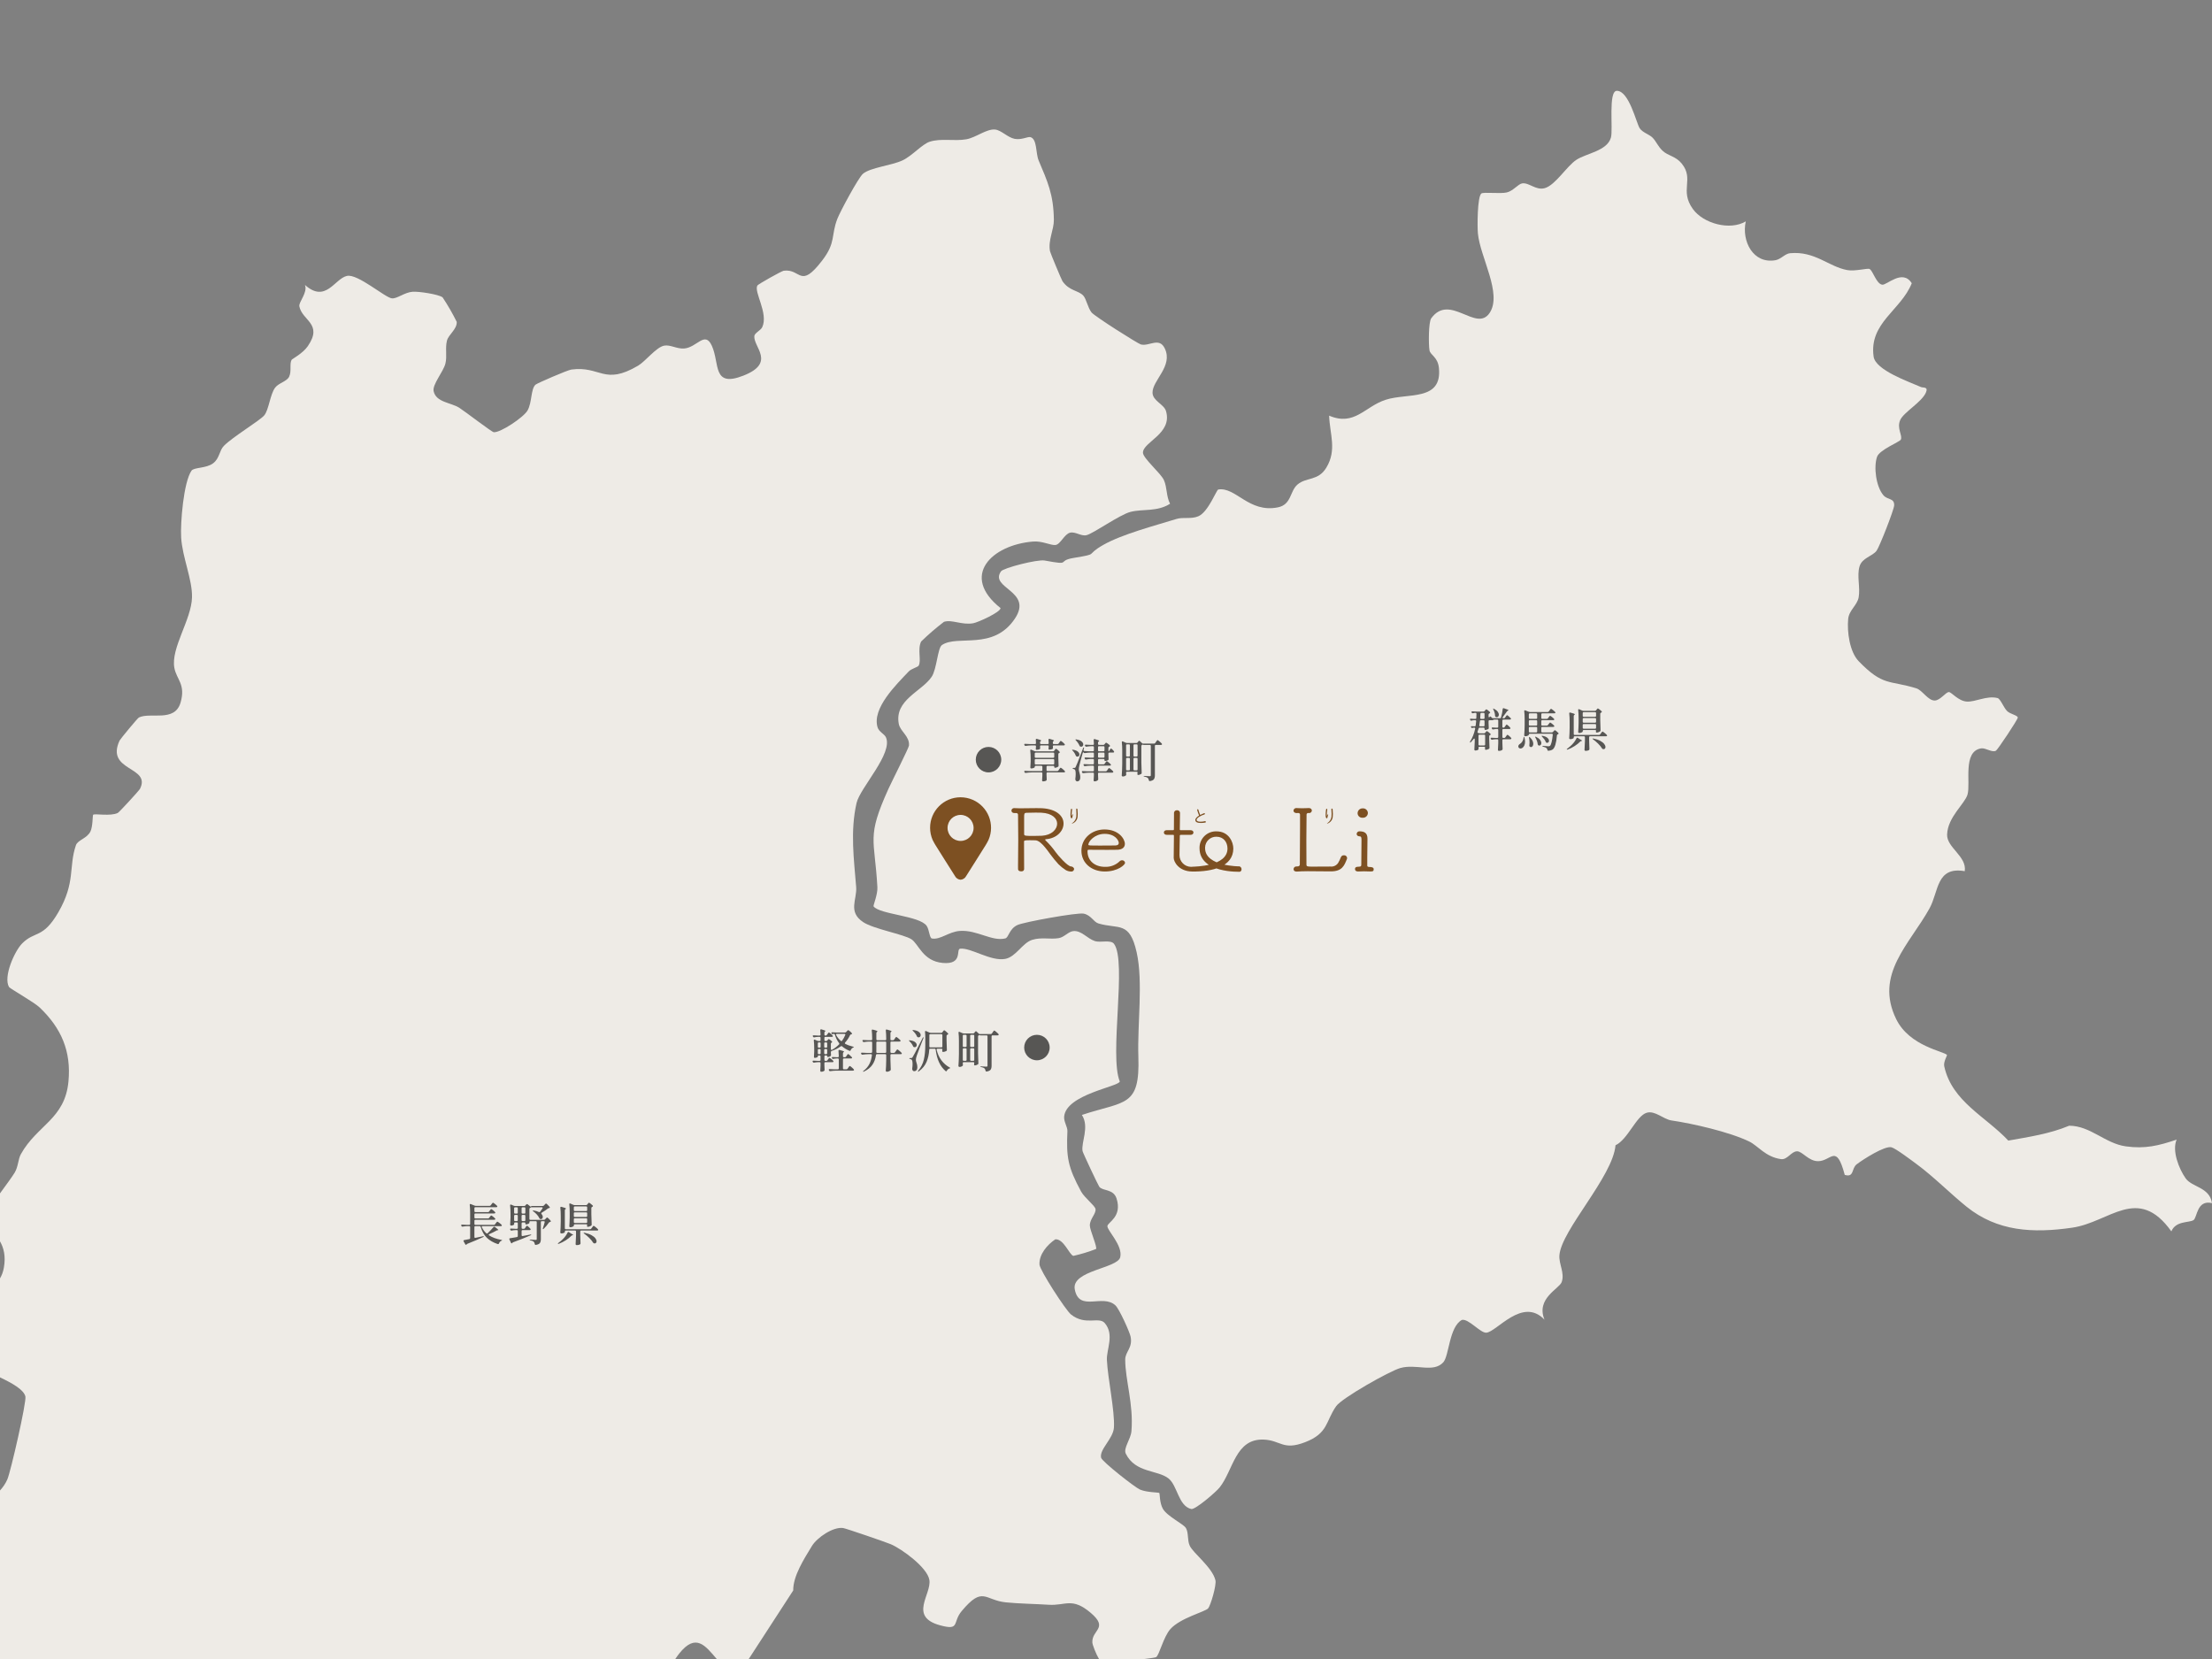 <?xml version="1.0" encoding="UTF-8"?>
<svg id="_レイヤー_1" xmlns="http://www.w3.org/2000/svg" version="1.1" viewBox="0 0 1200 900">
  <rect x="0" y="0" width="1200" height="900" fill="#808080" stroke="none"/>
  <!-- Generator: Adobe Illustrator 29.6.0, SVG Export Plug-In . SVG Version: 2.1.1 Build 207)  -->
  <defs>
    <style>
      .st0 {
        fill: #7d5022;
      }

      .st1 {
        fill: #eeebe6;
      }

      .st2 {
        isolation: isolate;
      }

      .st3 {
        fill: #575654;
      }
    </style>
  </defs>
  <path class="st1" d="M645.4,838.474c-1.372-3.009-.5-6.799-2.021-9.476-1.281-2.264-10.145-6.338-12.525-10.485-1.826-3.172-1.618-8.278-1.935-8.584-.386-.369-6.768-.217-10.572-1.889-2.773-1.219-20.559-15.194-21.008-17.232-1.016-4.616,6.641-10.323,6.97-16.447.496-9.123-3.359-26.506-3.823-36.612-.263-5.686,4.163-13.701-1.121-19.943-3.218-3.799-10.405,1.562-18.314-4.678-2.94-2.319-16.93-24.057-17.125-27.043-.365-5.549,4.217-10.833,8.569-13.763,4.611-.362,7.62,8.454,9.798,8.984,4.18-.933,8.285-2.177,12.28-3.721.876-.908-3.346-10.23-3.346-12.808.007-3.617,3.53-6.374,3.07-8.934-.323-1.819-6.008-6.126-7.805-9.443-7.21-13.325-8.063-18.617-7.425-32.774.1-2.238-1.996-5.115-1.771-7.841.992-12.094,29.635-16.25,30.188-19.084-5.826-14.037,3.964-65.023-3.124-74.668-1.753-2.384-7.382-.52-10.352-1.487-4.271-1.395-7.3-5.864-11.762-5.425-2.654.261-4.889,3.307-7.889,3.813-4.687.786-9.299-.651-14.392.925-5.329,1.648-8.799,9.292-14.709,10.344-7.892,1.407-18.594-6.231-24.383-5.54-2.395.283,1.676,8.754-9.48,7.721-10.833-1.008-13.013-10.318-16.971-12.854-4.222-2.708-20.513-5.558-26.148-9.289-8.456-5.603-3.274-12.316-3.805-19.01-1.2-15.122-3.287-30.222.207-45.595,1.882-8.301,20.057-27.004,15.894-35.751-.799-1.675-3.739-2.883-4.477-5.281-3.184-10.351,10.232-23.308,16.895-30.357,1.407-1.489,4.922-2.332,5.379-3.136,1.598-2.838-.762-8.684,1.335-13.094,3.919-3.81,8.063-7.382,12.41-10.696,4.39-1.36,9.617,1.869,15.861.781,2.609-.455,14.836-6.008,14.826-8.22-22.034-17.529-4.826-34.238,17.564-36.097,5.123-.427,9.566,2.148,12.241,1.862,2.676-.286,4.811-5.973,7.955-6.681,2.903-.648,5.96,2.05,8.846,1.359,3.802-.914,17.968-11.115,23.862-12.624,6.721-1.718,14.471.057,21.492-4.431l-.012-.014c-2.101-3.943-1.53-8.84-3.335-12.819-1.721-3.798-11.365-11.853-11.365-14.862-.011-5.867,16.136-10.275,12.504-22.576-1.111-3.757-7.219-5.504-7.31-9.94-.138-6.712,11.237-14.367,6.676-23.988-3.025-6.388-8.435-1.067-12.977-2.199-1.572-.394-25.316-15.405-26.826-17.415-2.066-2.75-2.756-7.184-4.38-9.028-2.597-2.947-7.651-2.496-11.35-7.886-.506-.738-6.6-15.368-6.763-16.247-1.139-6.066,2.184-11.553,2.099-17.171-.209-13.823-3.417-20.57-8.275-32.115-1.642-3.906-.709-11.653-4.495-12.638-1.316-.341-4.898,1.665-8.531.945-3.792-.753-7.277-4.73-10.602-5.049-4.632-.445-10.454,4.408-15.644,5.299-6.572,1.129-13.603-.661-19.774,1.301-4.209,1.338-9.494,7.642-14.778,10.13-5.967,2.811-17.431,3.856-21.47,7.269-2.47,2.087-12.349,20.451-13.892,24.425-3.497,9.009-.708,12.801-8.142,22.512-12.252,16.006-11.481,4.413-20.949,5.657-1.117.138-13.881,7.311-14.295,8.016-2.033,3.453,6.135,15.136,2.626,22.639-.8,1.711-4.146,3.126-4.285,4.804-.499,6.04,11.812,14.471-5.897,21.441-16.996,6.692-12.772-6.486-17.122-16.131-3.777-8.376-8.04.844-15.01,1.422-3.95.328-7.56-2.184-10.877-1.545-4.337.831-10.116,8.49-14.124,10.855-18.578,10.963-20.348-.021-36.221,2.117-2.08.279-18.655,7.44-19.495,8.235-2.557,2.423-1.797,9.549-4.274,13.959-2.072,3.682-14.648,12.1-18.32,11.799-1.142-.095-15.658-11.321-18.718-13.256-4.558-2.889-12.588-2.893-13.917-9.01-.781-3.599,5.269-10.526,6.383-14.949,1.024-4.079-.225-8.453.868-12.54.869-3.255,5.43-6.063,5.292-10.081-2.273-4.603-4.84-9.056-7.685-13.329-2.235-1.685-13.026-3.281-16.232-3.041-4.442.329-8.401,3.844-11.215,3.593-3.758-.334-18.572-13.478-24.425-12.183-6.71,1.483-11.479,15.015-22.798,4.898,1.641,4.08-3.48,9.27-3.031,11.61,1.505,7.808,12.957,9.409,4.605,21.585-2.753,4.018-8.518,6.922-8.822,7.463-1.219,2.174.118,6.181-1.349,9.175-1.241,2.539-5.638,3.346-7.56,5.874-2.749,3.613-3.422,12.161-5.967,15.107-2.521,2.919-17.043,11.599-21.837,16.479-2.562,2.607-2.294,6.763-5.852,9.467-3.74,2.839-10.427,2.119-11.729,4.008-4.304,6.238-6.097,28.374-5.611,36.296.663,10.794,6.124,22.765,5.886,32.404-.301,12.181-11.557,27.51-9.575,38.272,1.168,6.334,6.286,8.934,3.349,18.885-3.193,10.811-16.298,4.98-22.591,8.04-.732.358-10.128,11.765-10.471,12.503-7.835,16.906,17.449,13.864,11.009,26.32-.406.789-11.19,12.564-11.979,12.952-3.997,1.967-12.551.189-13.38.999-.326.322-.124,6.33-1.458,9.06-1.863,3.827-6.895,4.583-7.878,7.463-4.059,11.87-.065,20.039-9.563,36.416-8.355,14.403-12.659,9.9-19.569,16.832-4.18,4.191-10.367,18.146-7.162,23.66.503.864,13.548,8.181,16.632,11.121,11.766,11.217,17.171,23.748,15.618,40.137-1.934,20.44-16.953,23.579-25.778,39.353-1.592,2.843-1.424,6.789-3.367,10.04-1.198,2.005-4.588,6.655-8.005,11.319v25.983c1.984,3.477,3.22,7.974,2.117,14.271-.414,2.368-1.159,4.276-2.117,5.872v53.669c6.571,3.144,12.803,6.57,13.782,10.329.738,2.833-7.979,40.902-9.795,45.049-.98,2.237-2.361,4.213-3.987,6.005v91.411h366.363c.716-1.098,1.434-2.113,2.153-3.011,8.94-11.171,14.03-4.368,20.327,3.011h17.351l24.134-37.179c-.111-7.82,5.82-17.025,10.157-24.146,2.789-4.578,11.481-10.508,16.916-9.732,1.555.22,23.363,7.712,25.89,8.796,6.012,2.576,19.85,12.635,20.907,19.408,1.226,7.859-11.469,19.958,5.971,24.618,10.825,2.894,6.385-1.614,11.578-7.805,11.546-13.77,12.313-5.885,23.931-4.692,6.871.705,16.205.843,23.265,1.301,9.208.597,12.609-4.225,22.744,4.362,9.955,8.435.57,9.157.916,16.1.065,1.305,1.988,6.231,3.601,8.968h24.554c3.503-.41,6.097-.794,6.459-1.039,1.762-1.189,3.922-10.953,7.751-15.238,5.381-6.009,18.822-9.342,20.446-11.181,1.313-1.477,4.62-12.615,3.954-15.299-1.759-7.079-12.062-14.594-13.968-18.769Z"/>
  <path id="_パス_70535" class="st1" d="M896.605,74.783c1.935,2.025,2.871,4.714,5.39,7.049,3.013,2.804,7.06,2.853,10.338,6.904,6.934,8.561-1.341,14.392,6.03,24.645,5.693,7.925,20.169,11.841,28.709,6.725-2.362,10.642,3.974,23.247,16.151,21.046,2.949-.534,5.123-3.533,7.878-3.786,13.597-1.251,20.87,7.313,31.065,9.161,4.22.766,11.036-1.184,12.07-.6,1.903,1.081,3.636,7.985,6.837,8.524,2.431.415,11.043-8.75,16.052-.792-5.931,14.789-23.25,21.446-20.696,39.794,1.027,7.364,19.022,13.567,25.707,16.519,1.169.518,4.123-.35,2.644,3.014-2.34,5.328-12.096,10.617-13.959,14.961-1.946,4.536,1.52,8.479.325,10.605-.677,1.211-11.552,5.501-12.854,9.26-1.935,5.621-.531,16.241,3.469,20.88,2.281,2.645,5.943,1.392,5.82,5.446-.072,2.391-7.958,22.497-9.549,24.642-2.242,3.027-7.853,3.787-9.248,8.515-1.52,5.154.496,11.488-.47,16.765-.799,4.362-5.218,6.934-5.683,11.729-.677,6.994.81,17.858,5.696,22.91,13.268,13.715,16.482,10.178,31.259,14.709,3.31,1.014,6.308,6.676,9.997,6.623,3.016-.041,5.956-4.561,7.669-4.587,1.415-.018,5.07,4.829,9.662,5.154,4.753.334,10.868-3.397,16.757-1.898,1.536.394,3.215,4.96,5.045,6.911,1.75,1.867,5.918,2.376,5.918,3.693,0,1.075-10.895,17.426-11.838,17.944-2.145,1.175-5.566-1.659-8.076-1.251-10.099,1.659-5.537,18.768-7.34,25.025-1.466,5.082-10.75,12.183-11.082,21.709-.247,7.097,10.79,11.789,9.575,19.876-15.549-2.72-14.045,11.018-19.112,20.179-10.789,19.488-29.985,35.769-18.067,60.11,7.262,14.834,26.238,17.459,27.543,19.437.174.263-2.021,3.714-1.491,6.13,4.196,19.184,22.513,27.215,34.751,40.305,11.333-2.036,22.312-3.621,33.033-8.073,11.549.039,19.444,9.615,30.683,11.195,10.53,1.473,17.94-.386,27.604-3.653-2.612,6.055,1.226,15.789,4.873,20.986,3.455,4.919,13.007,4.741,14.308,13.46-8.278-1.976-7.964,7.816-10.009,9.202-2.278,1.545-9.621.261-12.034,6.117-18.226-25.42-33.41-4.947-53.765-1.997-21.337,3.09-40.594,2.084-57.346-11.391-8.512-6.85-17.682-16.134-26.877-22.935-2.748-2.033-11.534-8.694-13.858-9.286-3.647-.93-15.26,6.496-18.797,9.179-3.057,2.316-1.262,7.332-6.54,5.805-4.612-17.335-7.244-7.534-14.382-7.443-5.262.066-8.569-5.39-11.501-5.361-3.15.03-5.226,4.73-8.692,4.247-8.456-1.18-12.494-7.253-17.257-9.56-10.756-5.211-30.781-9.762-42.18-11.425-4.401-.644-8.837-5.466-13.362-4.193-5.716,1.609-10.301,14.566-16.982,17.646-1.461,17.061-29.347,45.958-30.441,59.64-.386,4.814,2.976,9.596,1.244,14.566-1.28,3.663-14.106,8.87-9.332,20.437-11.93-12.594-25.973,6.741-31.606,7.049-3.22.177-9.629-7.772-13.208-6.927-6.937,3.719-6.927,19.569-10.106,23-5.43,5.853-14.545.669-23.272,3.088-5.805,1.609-31.732,16.28-34.838,20.711-5.78,8.242-4.181,14.65-16.854,19.536-12.066,4.656-13.194-1.067-22.471-1.422-15.404-.587-16.438,16.585-23.88,25.965-1.935,2.439-13.275,12.217-15.409,11.702-7.011-1.696-7.41-12.633-12.301-16.563-5.874-4.72-17.937-2.912-23.17-13.394-1.527-3.057,2.674-7.78,3.041-12.341,1.193-14.65-3.361-27.586-3.386-38.742-.01-4.341,4.157-6.337,2.925-12.471-.524-2.593-6.102-14.927-8.196-16.923-6.871-6.528-19.702,3.793-22.09-8.707-1.967-10.29,23.191-11.361,24.657-17.464,1.52-6.358-7.148-14.533-6.958-16.892.169-2.084,8.139-5.016,4.976-14.927-1.726-5.404-7.512-3.936-9.386-6.419-.644-.853-8.846-18.259-9.057-19.304-.925-4.641,3.892-13.105-.377-19.639,23.387-7.756,31.568-4.048,30.639-31.633-.59-17.464,2.663-40.528-.916-56.547-3.844-17.199-9.702-12.456-20.706-15.694-2.764-.813-3.918-4.495-8.081-5.341-3.44-.691-32.437,4.561-35.905,6.186-4.542,2.124-4.684,6.781-6.591,7.263-7.129,1.797-15.358-4.699-24.616-4.066-6.066.415-10.53,4.912-15.166,4.112-1.364-.232-1.41-4.712-2.843-6.828-3.744-5.528-25.441-6.184-28.828-10.594-.325-.424,2.304-6.374,2.073-10.452-1.484-26.696-6.003-26.741,5.976-53.26,1.753-3.877,11.049-22.226,11.159-23.522.442-5.114-4.741-7.632-5.528-11.792-2.452-12.992,12.467-17.525,17.829-25.507,2.82-4.193,3.233-15.677,5.593-17.257,8.582-5.75,27.77,3.229,39.529-14.266,10.154-15.118-13.959-16.447-7.494-25.707,1.287-1.841,19.753-6.587,23.658-5.867,15.314,2.825,6.069.199,15.726-1.404,14.338-2.38,5.823-1.236,16.157-7.103,10.217-5.805,28.087-10.461,39.616-14.03,3.804-1.178,7.943.229,11.925-1.484,5.374-2.316,9.813-14.335,10.774-14.497,9.476-1.57,16.555,12.844,32.326,9.682,7.463-1.5,6.441-8.72,10.622-12.352,4.792-4.16,11.256-1.822,15.697-9.208,5.805-9.675,1.856-18.021,1.504-28.195,13.799,5.886,19.263-4.919,30.661-8.612,11.991-3.885,30.751.967,28.893-17.296-.605-5.943-4.648-6.942-5.106-9.497-.536-2.988-.582-15.322.945-17.415,10.06-13.81,24.401,7.846,31.642-2.865,7.064-10.452-5.164-30.32-6.334-43.22-.35-3.87-.307-19.764,1.856-21.597,1.106-.934,10.135.256,13.792-.582,3.504-.804,6.148-4.561,8.355-4.916,3.711-.596,7.394,3.904,12.217,2.59,5.805-1.584,11.958-11.953,17.256-15.409,5.39-3.515,16.573-4.763,18.678-11.976,1.305-4.47-1.584-25.533,3.271-25.431,6.579.138,10.428,17.166,12.301,20.236,1.469,2.404,5.31,3.368,7.148,5.295"/>
  <circle id="_楕円形_1" class="st3" cx="562.523" cy="568.291" r="6.911"/>
  <circle id="_楕円形_2" class="st3" cx="536.263" cy="412.111" r="6.911"/>
  <g id="_軽井沢町" class="st2">
    <g class="st2">
      <path class="st3" d="M448.894,575.168l.323-.472c.066-.082.153-.202.261-.36s.199-.274.274-.348c.074-.074.144-.112.211-.112.116,0,.435.208.958.622s.9.763,1.132,1.045c.083.116.125.216.125.298,0,.1-.05.19-.149.274-.117.082-.266.124-.448.124h-3.831c-.166,0-.295.046-.385.136-.092.092-.137.22-.137.386v.995l.05,1.195c0,.348.016.804.049,1.369v.148c0,.184-.066.34-.199.474-.166.132-.389.244-.671.335-.282.092-.605.138-.97.138-.166,0-.29-.05-.373-.15-.083-.099-.124-.216-.124-.348.066-.763.116-1.741.149-2.936v-1.219c0-.166-.046-.294-.136-.386-.092-.09-.221-.136-.386-.136h-.896c-.73.034-1.427.116-2.09.248h-.149c-.232,0-.398-.107-.497-.323l-.099-.174c-.05-.1-.075-.19-.075-.274,0-.1.045-.182.137-.248.09-.066.211-.092.36-.076.514.05,1.294.092,2.338.124h.97c.165,0,.294-.045.386-.136.09-.09.136-.22.136-.386v-1.89c0-.166-.046-.294-.136-.386-.092-.092-.221-.138-.386-.138h-.423c-.166,0-.294.046-.385.138s-.137.22-.137.386v.124c0,.116-.182.256-.547.422s-.738.248-1.12.248c-.133,0-.24-.049-.323-.148s-.124-.216-.124-.348c.066-.746.115-1.709.149-2.886v-1.693c0-1.625-.075-3.084-.224-4.379v-.099c0-.25.108-.374.323-.374.1,0,.183.016.249.05l1.443.622c.182.082.389.124.622.124h.497c.165,0,.294-.046.386-.138.09-.09.136-.219.136-.385v-1.219c0-.166-.046-.294-.136-.386-.092-.09-.221-.136-.386-.136h-.846c-.73.032-1.41.116-2.04.248h-.149c-.233,0-.398-.108-.498-.324l-.099-.174c-.05-.1-.075-.19-.075-.274,0-.099.046-.182.137-.248s.211-.09.361-.074c.514.05,1.277.092,2.288.124h.921c.348,0,.522-.174.522-.522-.033-.879-.083-1.667-.149-2.363v-.05c0-.298.132-.448.398-.448.083,0,.149.009.199.026,1.476.382,2.214.68,2.214.895,0,.066-.059.142-.174.224l-.05.026c-.233.148-.348.356-.348.621v1.07c0,.166.045.294.137.386.09.09.219.136.385.136h.199c.265,0,.472-.108.622-.324l.349-.497c.049-.066.132-.182.248-.348s.212-.29.286-.374c.075-.082.145-.124.212-.124.115,0,.427.208.933.622.505.414.883.771,1.132,1.069.083.117.125.216.125.3,0,.099-.05.19-.15.273-.116.084-.273.126-.472.126h-3.483c-.166,0-.295.046-.385.136-.092.092-.137.22-.137.386v1.219c0,.166.045.294.137.385.09.092.219.138.385.138h.398c.265,0,.481-.1.647-.298l.174-.224c.05-.066.141-.174.274-.324.132-.148.248-.224.348-.224.116,0,.381.15.796.448.414.298.73.572.945.821.066.084.1.174.1.274,0,.116-.075.224-.224.324l-.05.024c-.282.134-.422.332-.422.597v2.961c0,.132.033.24.099.323.066.084.149.126.249.126.082,0,.174-.026.273-.076,1.41-.795,2.67-1.765,3.782-2.91.132-.132.199-.258.199-.374,0-.115-.05-.232-.15-.348-.979-1.277-1.733-2.802-2.263-4.577-.067-.298-.258-.448-.572-.448h-.1c-.099,0-.232.034-.397.1-.1.05-.199.074-.299.074-.166,0-.298-.1-.398-.298l-.074-.124c-.05-.1-.075-.19-.075-.274,0-.248.166-.356.497-.324.564.05,1.419.092,2.562.124h4.329c.248,0,.456-.09.622-.273l.348-.374c.05-.05.137-.14.262-.273.124-.134.227-.228.31-.286s.158-.088.224-.088c.116,0,.41.198.883.597.472.398.825.746,1.058,1.046.065.132.099.223.099.273,0,.134-.075.242-.224.324-.099.034-.183.05-.248.05-.283.05-.482.19-.597.422-.696,1.493-1.584,2.828-2.662,4.006-.116.148-.174.265-.174.348,0,.148.091.273.274.373,1.145.614,2.537,1.12,4.179,1.518.315.066.472.148.472.248-.016.066-.079.12-.186.162-.108.04-.195.078-.261.112-.564.248-.995.721-1.294,1.417-.1.25-.241.374-.423.374-.033,0-.116-.016-.248-.05-1.576-.68-2.903-1.485-3.981-2.413-.116-.116-.24-.174-.373-.174-.099,0-.215.05-.348.15-1.393,1.028-3.044,1.865-4.951,2.512-.282.1-.422.298-.422.598v.373l.074,1.145c0,.148-.012.27-.037.36-.025.092-.079.178-.162.262-.199.148-.443.278-.734.385-.29.108-.56.162-.808.162-.216,0-.323-.14-.323-.422s-.175-.424-.523-.424h-.472c-.166,0-.295.046-.385.138-.092.092-.137.22-.137.386v1.89c0,.166.045.296.137.386.09.092.219.136.385.136h.522c.265,0,.473-.115.622-.348ZM445.05,568.216c.091-.092.137-.22.137-.386v-1.817c0-.165-.046-.294-.137-.385-.091-.092-.22-.138-.385-.138h-.473c-.166,0-.294.046-.385.138-.091.09-.137.22-.137.385v1.817c0,.166.046.294.137.386.091.09.219.136.385.136h.473c.165,0,.294-.046.385-.136ZM445.05,569.211c-.091-.09-.22-.136-.385-.136h-.473c-.166,0-.294.046-.385.136-.091.092-.137.22-.137.386v1.741c0,.166.046.294.137.386.091.09.219.136.385.136h.473c.165,0,.294-.046.385-.136.091-.092.137-.22.137-.386v-1.741c0-.166-.046-.294-.137-.386ZM448.608,568.216c.091-.092.137-.22.137-.386v-1.817c0-.165-.046-.294-.137-.385-.092-.092-.22-.138-.386-.138h-.572c-.166,0-.295.046-.386.138-.091.09-.137.22-.137.385v1.817c0,.166.046.294.137.386.091.09.22.136.386.136h.572c.166,0,.294-.046.386-.136ZM447.264,569.211c-.091.092-.137.22-.137.386v1.741c0,.166.046.294.137.386.091.09.22.136.386.136h.572c.166,0,.294-.046.386-.136.091-.092.137-.22.137-.386v-1.741c0-.166-.046-.294-.137-.386-.092-.09-.22-.136-.386-.136h-.572c-.166,0-.295.046-.386.136ZM458.995,573.179l.348-.522c.066-.084.153-.208.261-.374.107-.165.199-.29.273-.373.075-.084.145-.124.212-.124.115,0,.427.22.933.659.505.44.883.808,1.132,1.107.066.084.1.174.1.274,0,.116-.05.216-.149.298-.084.067-.224.1-.423.1h-3.856c-.166,0-.295.046-.385.136-.092.092-.137.22-.137.386v4.827c0,.166.045.294.137.386.09.09.219.136.385.136h1.368c.265,0,.473-.116.622-.348l.373-.548c.066-.099.162-.236.286-.41s.224-.302.298-.385c.075-.084.145-.126.212-.126.132,0,.472.234,1.02.698.547.463.937.845,1.17,1.143.082.116.124.216.124.3,0,.115-.05.207-.149.273-.133.084-.299.124-.497.124h-8.957c-1.012.018-2.106.108-3.284.274h-.149c-.232,0-.398-.108-.497-.323l-.099-.2c-.05-.1-.075-.198-.075-.298s.041-.178.124-.236.199-.08.348-.062c.564.05,1.419.09,2.562.124h1.891c.165,0,.294-.046.385-.136.091-.092.137-.22.137-.386v-4.827c0-.166-.046-.294-.137-.386-.091-.09-.22-.136-.385-.136h-.696c-.581.016-1.161.092-1.742.224-.049.016-.116.024-.199.024-.199,0-.356-.107-.472-.323l-.075-.15c-.049-.1-.074-.198-.074-.298,0-.216.157-.306.472-.274.431.034,1.095.066,1.99.1h.796c.348,0,.522-.174.522-.522-.033-1.195-.091-2.181-.174-2.961v-.049c0-.282.133-.424.398-.424.083,0,.149.009.199.026.912.232,1.546.418,1.903.559.356.142.534.262.534.362,0,.05-.066.124-.198.224l-.05.024c-.233.15-.348.356-.348.622v1.617c0,.166.045.294.137.386.09.09.219.136.385.136h.547c.265,0,.472-.116.622-.348ZM458.596,561.238c0-.116-.042-.208-.125-.274s-.19-.1-.323-.1h-4.154c-.315,0-.473.116-.473.348,0,.084.025.174.075.274.613,1.177,1.451,2.231,2.513,3.16.116.099.232.148.348.148.166,0,.299-.082.398-.248.696-.979,1.261-2.007,1.692-3.085l.05-.223Z"/>
      <path class="st3" d="M485.067,563.974l.373-.547c.049-.084.136-.212.261-.386.124-.174.227-.302.311-.386.082-.082.157-.124.223-.124.116,0,.452.228,1.008.684s.958.833,1.207,1.132c.083.116.125.215.125.298,0,.099-.05.19-.15.273-.133.084-.29.126-.472.126h-4.379c-.166,0-.295.046-.385.136-.092.092-.137.22-.137.386v5.099c0,.166.045.296.137.386.09.092.219.136.385.136h1.344c.265,0,.472-.107.622-.323l.423-.622c.066-.082.165-.216.298-.398s.24-.319.323-.41.158-.138.224-.138c.133,0,.489.242,1.07.722.58.482.995.879,1.244,1.195.082.116.124.216.124.298,0,.084-.042.166-.124.248-.133.084-.299.124-.498.124h-5.05c-.166,0-.295.046-.385.138-.092.09-.137.22-.137.385v2.389c.033,1.741.091,3.508.174,5.299v.15c0,.182-.067.339-.199.472-.216.182-.494.344-.833.485-.34.14-.668.212-.983.212-.216,0-.386-.05-.51-.15-.124-.099-.186-.216-.186-.348.066-.879.12-1.745.161-2.6s.071-1.936.087-3.246v-2.663c0-.165-.046-.294-.136-.385-.092-.092-.22-.138-.386-.138h-4.453c-.332,0-.523.166-.572.498-.283,2.023-.933,3.778-1.953,5.261-1.02,1.485-2.534,2.699-4.54,3.646-.265.132-.439.157-.522.074-.017-.016-.025-.042-.025-.074,0-.1.108-.234.323-.398,1.377-1.062,2.421-2.289,3.135-3.682s1.17-2.986,1.369-4.777v-.074c0-.316-.166-.474-.498-.474h-1.393c-1.012.018-2.073.108-3.185.274h-.149c-.232,0-.398-.108-.497-.323l-.099-.174c-.05-.1-.075-.2-.075-.3,0-.099.041-.178.124-.236s.199-.078.348-.062c.564.05,1.419.092,2.562.124h2.438c.331,0,.514-.165.547-.497.016-.25.025-.622.025-1.12v-4.005c0-.166-.046-.294-.137-.386-.091-.09-.22-.136-.385-.136h-1.195c-.862.016-1.775.108-2.737.273h-.124c-.249,0-.423-.115-.522-.348l-.1-.174c-.049-.099-.074-.19-.074-.273,0-.25.165-.358.497-.324.564.05,1.418.092,2.562.124h1.692c.165,0,.294-.046.385-.136.091-.092.137-.22.137-.386v-.298c0-1.675-.075-3.168-.224-4.478v-.1c0-.115.029-.211.087-.286.058-.074.145-.112.261-.112.05,0,.125.018.224.05.945.216,1.605.402,1.978.56s.559.294.559.41c0,.05-.066.124-.199.224l-.074.05c-.233.148-.348.356-.348.622v3.358c0,.166.045.294.136.386.091.09.22.136.386.136h4.304c.166,0,.294-.046.386-.136.09-.092.136-.22.136-.386v-.348c0-1.659-.074-3.144-.223-4.453v-.1c0-.266.124-.398.373-.398.083,0,.15.008.199.024,1.708.416,2.562.738,2.562.97,0,.084-.066.166-.199.25l-.074.049c-.233.15-.348.358-.348.622v3.384c0,.166.045.294.137.386.09.09.219.136.385.136h.871c.265,0,.473-.116.622-.348ZM475.55,565.18c-.091.092-.136.22-.136.386v4.005c0,.482-.009.846-.025,1.095v.05c0,.15.045.266.136.348.091.084.212.124.361.124h4.354c.166,0,.294-.045.386-.136.09-.09.136-.22.136-.386v-5.099c0-.166-.046-.294-.136-.386-.092-.09-.22-.136-.386-.136h-4.304c-.166,0-.295.046-.386.136Z"/>
      <path class="st3" d="M493.077,564.472c0-.084.091-.124.273-.124.083,0,.158.008.224.024,1.277.132,2.222.448,2.836.945.613.498.921,1.028.921,1.593,0,.332-.104.614-.311.846-.208.232-.469.348-.784.348-.133,0-.291-.026-.473-.076-.183-.066-.332-.231-.447-.497-.183-.448-.448-.908-.796-1.381s-.73-.9-1.145-1.281c-.199-.2-.298-.332-.298-.398ZM493.799,573.975h.597c.182,0,.314-.03.397-.088s.191-.202.324-.435c.265-.398.671-1.124,1.219-2.177s1.501-2.907,2.861-5.561c.166-.314.357-.687.572-1.119s.464-.921.746-1.469c.133-.281.257-.422.373-.422.083,0,.124.058.124.174,0,.1-.024.224-.074.373l-.323.822c-.183.464-.73,1.865-1.642,4.204-.912,2.338-1.46,3.814-1.642,4.428-.316.945-.473,1.699-.473,2.263,0,.348.108.846.323,1.493.15.448.265.858.348,1.231.083.374.125.8.125,1.282,0,.663-.154,1.185-.46,1.567-.307.381-.734.572-1.282.572-.232,0-.435-.076-.609-.224-.174-.15-.303-.382-.385-.696-.034-.134-.05-.242-.05-.324l.025-.324c.116-.795.174-1.575.174-2.338,0-.63-.05-1.153-.149-1.567-.1-.414-.233-.68-.398-.796-.216-.166-.473-.274-.771-.324-.166-.032-.286-.074-.36-.124-.075-.05-.112-.116-.112-.198,0-.15.174-.224.522-.224ZM495.042,558.849c.083-.082.249-.1.497-.05,1.344.166,2.334.51,2.973,1.033.638.522.958,1.091.958,1.705,0,.348-.104.638-.311.871-.208.232-.477.348-.808.348-.149,0-.298-.026-.448-.074-.199-.066-.356-.224-.472-.474-.348-.911-1.053-1.882-2.114-2.91-.233-.216-.324-.364-.274-.448ZM511.238,559.993l.273-.374c.05-.066.128-.169.236-.31.108-.14.195-.244.261-.31s.133-.1.199-.1c.116,0,.431.208.945.622s.896.771,1.145,1.069c.082.116.124.208.124.274,0,.134-.074.24-.224.324l-.248.148c-.149.066-.261.142-.336.224-.075.084-.112.2-.112.348v2.413c.033,1.791.091,3.524.174,5.199v.1c0,.248-.091.422-.273.522-.233.15-.519.274-.858.374-.34.099-.643.148-.908.148-.199,0-.34-.066-.422-.198-.05-.084-.075-.166-.075-.25,0-.049.016-.174.05-.373v-.024c.033-.034.05-.232.05-.598,0-.082-.046-.153-.137-.211-.092-.058-.22-.088-.386-.088h-2.139c-.183,0-.315.054-.398.162s-.108.244-.074.41c.547,2.255,1.422,4.176,2.625,5.759,1.202,1.585,2.666,2.857,4.391,3.818.033.018.108.058.224.124.116.067.174.134.174.2,0,.082-.149.158-.447.224-.597.198-1.07.613-1.419,1.243-.099.216-.232.324-.398.324-.099,0-.198-.05-.298-.15-1.477-1.277-2.65-2.848-3.52-4.713-.871-1.867-1.489-4.168-1.853-6.904-.05-.332-.241-.498-.572-.498h-2.388c-.315,0-.489.166-.522.498-.133,2.421-.61,4.623-1.431,6.604-.821,1.983-2.218,3.704-4.192,5.163-.182.132-.315.198-.398.198-.099,0-.149-.04-.149-.124,0-.099.075-.248.224-.448,1.509-1.807,2.521-3.831,3.035-6.07s.771-4.809.771-7.712v-3.93c0-1.211-.049-2.322-.149-3.334v-.1c0-.248.108-.373.323-.373.1,0,.182.016.249.05l1.841.821c.232.1.447.15.647.15h5.747c.265,0,.472-.108.622-.324ZM504.67,568.202h6.045c.166,0,.294-.045.386-.136.091-.09.137-.22.137-.386v-6.12c0-.166-.046-.294-.137-.386-.092-.09-.22-.136-.386-.136h-6.02c-.166,0-.294.046-.385.136-.091.092-.137.22-.137.386v6.12c0,.348.166.522.497.522Z"/>
      <path class="st3" d="M522.781,560.64h5.101c.282,0,.498-.1.647-.298l.522-.672c.132-.148.266-.224.398-.224.116,0,.224.05.324.15l1.219,1.145c.182.182.274.258.274.224h6.22c.265,0,.472-.108.621-.324l.424-.622c.066-.099.165-.24.298-.422.132-.182.24-.319.324-.41.082-.092.157-.138.223-.138.116,0,.47.246,1.058.734.588.49,1.007.892,1.257,1.207.082.116.124.216.124.298,0,.1-.05.192-.15.274-.132.084-.29.124-.472.124h-2.736c-.166,0-.296.046-.386.138-.092.09-.138.22-.138.385v15.997c0,.896-.178,1.593-.534,2.089-.356.498-1.066.83-2.127.996l-.148.024c-.234,0-.39-.158-.474-.472-.082-.53-.256-.929-.522-1.195-.431-.381-1.037-.638-1.815-.771-.332-.05-.498-.132-.498-.25,0-.082.124-.124.374-.124.364,0,.979.034,1.841.1l1.119.05c.216,0,.364-.046.448-.136.082-.092.124-.228.124-.412v-15.897c0-.165-.046-.294-.136-.385-.092-.092-.22-.138-.386-.138h-3.26c-.298,0-.464-.05-.497-.148,0-.034-.026-.05-.076-.05-.032,0-.148.042-.348.124-.282.198-.422.39-.422.572v9.13c.032,1.809.09,3.633.174,5.474v.124c0,.232-.084.398-.248.497-.234.15-.506.282-.822.398-.314.116-.605.174-.871.174h-.099c-.2-.05-.3-.215-.3-.497.034-.134.05-.232.05-.3v-.049c.034-.15.05-.358.05-.622,0-.084-.046-.154-.136-.212-.092-.058-.22-.086-.386-.086h-5.175c-.166,0-.294.046-.385.136-.092.092-.138.22-.138.386v.074l.05.721.024.25c0,.166-.049.298-.148.398-.166.166-.398.31-.696.435s-.622.186-.97.186c-.166,0-.31-.049-.436-.148-.124-.1-.186-.216-.186-.348.066-.979.124-1.929.174-2.849s.082-2.127.1-3.619v-7.24c0-1.609-.074-3.068-.224-4.379v-.1c0-.248.108-.373.324-.373.099,0,.182.016.248.049l1.567.698c.232.099.448.148.647.148ZM524.238,567.842c.09-.09.136-.22.136-.385v-5.573c0-.166-.046-.294-.136-.386-.092-.09-.22-.136-.386-.136h-1.02c-.166,0-.294.046-.385.136-.092.092-.138.22-.138.386v5.573c0,.165.046.294.138.385.09.092.219.138.385.138h1.02c.166,0,.294-.046.386-.138ZM524.238,568.837c-.092-.09-.22-.136-.386-.136h-1.02c-.166,0-.294.046-.385.136-.092.092-.138.22-.138.386v5.747c0,.166.046.294.138.386.09.09.219.136.385.136h1.02c.166,0,.294-.046.386-.136.09-.092.136-.22.136-.386v-5.747c0-.166-.046-.294-.136-.386ZM528.392,567.842c.09-.09.136-.22.136-.385v-5.573c0-.166-.046-.294-.136-.386-.092-.09-.22-.136-.386-.136h-1.169c-.166,0-.296.046-.386.136-.092.092-.136.22-.136.386v5.573c0,.165.045.294.136.385.09.092.22.138.386.138h1.169c.166,0,.294-.046.386-.138ZM526.451,568.837c-.092.092-.136.22-.136.386v5.747c0,.166.045.294.136.386.09.09.22.136.386.136h1.169c.166,0,.294-.046.386-.136.09-.092.136-.22.136-.386v-5.747c0-.166-.046-.294-.136-.386-.092-.09-.22-.136-.386-.136h-1.169c-.166,0-.296.046-.386.136Z"/>
    </g>
  </g>
  <g id="_草津町" class="st2">
    <g class="st2">
      <path class="st3" d="M574.332,403.326l.348-.522c.084-.115.178-.252.286-.41.108-.157.2-.273.274-.348.074-.074.144-.112.212-.112.132,0,.464.22.995.66.53.439.904.808,1.119,1.107.084.084.126.174.126.274,0,.099-.05.19-.15.273-.116.084-.274.126-.472.126h-5.373c-.166,0-.296.046-.386.136-.092.092-.138.22-.138.386v.074c.034.398.05.622.05.672v.174c0,.198-.066.348-.198.447-.166.117-.402.212-.709.286-.308.076-.644.121-1.008.138-.332,0-.498-.166-.498-.498l.1-1.045v-.248c0-.166-.046-.294-.136-.386-.092-.09-.22-.136-.386-.136h-3.632c-.166,0-.294.046-.386.136-.09.092-.136.22-.136.386v.099l.05.746v.2c0,.198-.058.34-.174.422-.184.116-.432.212-.746.286-.316.074-.647.112-.995.112-.3,0-.448-.166-.448-.498.032-.298.05-.497.05-.597l.049-.498v-.273c0-.166-.046-.294-.136-.386-.092-.09-.22-.136-.386-.136h-1.765c-1.012.016-2.107.108-3.284.273h-.15c-.232,0-.398-.115-.498-.348l-.074-.198c-.05-.1-.074-.19-.074-.274,0-.232.166-.332.498-.298.563.05,1.425.092,2.586.124h2.762c.348,0,.522-.174.522-.522-.032-.862-.066-1.477-.099-1.841v-.05c0-.282.132-.422.398-.422.082,0,.148.008.198.024.862.232,1.469.42,1.817.56.348.142.522.262.522.36,0,.066-.067.142-.2.224l-.074.05c-.232.15-.348.356-.348.622v.472c0,.166.046.294.136.386.092.09.22.136.386.136h3.632c.348,0,.522-.174.522-.522-.034-.862-.066-1.477-.1-1.841v-.05c0-.282.134-.422.398-.422.084,0,.15.008.2.024.895.232,1.517.42,1.865.56.348.142.522.262.522.36,0,.05-.066.124-.198.224l-.076.05c-.232.15-.348.356-.348.622v.472c0,.166.046.294.138.386.09.09.22.136.386.136h2.015c.265,0,.472-.108.621-.324ZM571.918,407.257l.274-.374c.066-.082.146-.186.236-.31.092-.124.17-.22.236-.286s.134-.1.2-.1c.116,0,.414.2.895.598.482.397.838.745,1.07,1.045.082.116.124.207.124.273,0,.134-.074.242-.224.324l-.148.074c-.3.1-.448.29-.448.572v1.965c.05,1.925.1,3.351.148,4.28v.124c0,.232-.082.398-.248.497-.216.15-.494.283-.833.398-.34.117-.644.174-.908.174-.116,0-.208-.045-.274-.136-.066-.09-.1-.22-.1-.386v-.024c0-.166-.046-.294-.136-.386-.092-.09-.22-.136-.386-.136h-3.134c-.166,0-.294.046-.386.136-.09.092-.136.22-.136.386v1.815c0,.166.046.296.136.386.092.092.22.138.386.138h5.299c.265,0,.472-.108.622-.324l.398-.597c.082-.116.174-.246.273-.386.1-.14.2-.266.3-.374.099-.107.182-.161.248-.161.132,0,.481.232,1.045.696s.97.854,1.219,1.169c.084.116.124.216.124.298,0,.1-.05.192-.148.274-.134.084-.298.124-.498.124h-8.881c-.166,0-.294.046-.386.136-.09.092-.136.22-.136.386v.896l.05,1.095c0,.298.016.713.05,1.243v.124c0,.216-.076.39-.224.524-.448.314-1.028.472-1.742.472-.182,0-.319-.05-.41-.15-.09-.1-.136-.216-.136-.348.066-.713.116-1.625.15-2.736v-1.12c0-.166-.046-.294-.138-.386-.092-.09-.22-.136-.386-.136h-5.199c-1.012.016-2.107.108-3.284.274h-.148c-.234,0-.398-.108-.498-.324l-.1-.198c-.05-.1-.074-.19-.074-.274,0-.116.04-.202.124-.262.082-.057.198-.078.348-.062.58.05,1.443.092,2.587.126h6.244c.166,0,.294-.046.386-.138.092-.09.138-.22.138-.386v-1.815c0-.166-.046-.294-.138-.386-.092-.09-.22-.136-.386-.136h-3.084c-.166,0-.294.046-.386.136-.092.092-.136.22-.136.386v.198c0,.134-.208.286-.622.46s-.838.262-1.269.262c-.15,0-.27-.05-.36-.15-.092-.099-.138-.215-.138-.348.066-.763.124-1.791.174-3.084v-1.791c0-1.626-.074-3.085-.224-4.379v-.1c0-.248.108-.374.324-.374.1,0,.182.018.248.05l1.717.746c.182.084.39.124.622.124h9.479c.265,0,.472-.107.621-.323ZM571.782,410.952c.09-.092.136-.22.136-.386v-1.741c0-.166-.046-.294-.136-.386-.092-.09-.22-.136-.386-.136h-9.528c-.166,0-.294.046-.386.136-.092.092-.136.22-.136.386v1.741c0,.166.045.294.136.386s.22.136.386.136h9.528c.166,0,.294-.045.386-.136ZM561.482,411.946c-.092.092-.136.22-.136.386v1.865c0,.166.045.296.136.386.092.092.22.136.386.136h9.528c.166,0,.294-.045.386-.136.09-.09.136-.22.136-.386v-1.865c0-.166-.046-.294-.136-.386-.092-.09-.22-.136-.386-.136h-9.528c-.166,0-.294.046-.386.136Z"/>
      <path class="st3" d="M583.985,410.342c-.2-.082-.34-.256-.424-.522-.165-.448-.397-.903-.696-1.369-.298-.463-.621-.871-.969-1.219-.266-.265-.358-.422-.274-.472.032-.032.1-.05.198-.05.132,0,.24.009.324.026,1.177.198,2.043.543,2.6,1.033.556.489.833,1.007.833,1.555,0,.332-.099.605-.298.821-.198.216-.447.323-.746.323-.216,0-.398-.04-.547-.124ZM601.823,408.276c-.166,0-.296.046-.386.138-.092.09-.138.22-.138.385v.822l.05.995c0,.298.016.68.05,1.145,0,.166-.016.294-.05.386-.032.09-.108.17-.224.236-.215.116-.476.224-.783.323-.308.1-.576.15-.808.15s-.348-.174-.348-.522v-.05c0-.166-.046-.294-.138-.386-.09-.09-.22-.136-.385-.136h-2.463c-.166,0-.294.046-.386.136-.09.092-.136.22-.136.386v1.841c0,.166.046.294.136.386.092.09.22.136.386.136h2.463c.265,0,.472-.108.622-.324l.348-.522c.082-.115.177-.252.286-.41.107-.157.198-.274.273-.348.076-.074.146-.112.212-.112.132,0,.468.216,1.007.647.54.432.925.796,1.158,1.095.082.117.124.216.124.3,0,.099-.05.19-.15.273-.132.084-.29.126-.472.126h-5.871c-.166,0-.294.046-.386.136-.09.092-.136.22-.136.386v2.015c0,.166.046.294.136.385.092.092.22.138.386.138h3.656c.266,0,.474-.108.622-.324l.398-.572c.05-.082.138-.212.262-.386s.227-.302.31-.385c.082-.084.158-.124.224-.124.116,0,.452.228,1.007.683.556.458.95.834,1.182,1.132.082.116.124.216.124.298,0,.1-.05.192-.148.274-.134.084-.292.124-.474.124h-7.164c-.166,0-.294.046-.386.138-.09.09-.136.22-.136.385v.772l.05.97c0,.282.016.655.05,1.119v.198c0,.182-.05.324-.15.424-.182.198-.44.368-.771.51-.332.14-.664.211-.996.211-.198,0-.344-.05-.435-.148-.092-.1-.138-.216-.138-.348.066-.696.116-1.576.15-2.637v-1.07c0-.165-.046-.294-.136-.385-.092-.092-.22-.138-.386-.138h-1.891c-1.012.018-2.107.108-3.284.274h-.15c-.232,0-.397-.108-.497-.324l-.1-.198c-.05-.1-.074-.2-.074-.298,0-.1.04-.178.124-.236.082-.058.198-.08.348-.062.564.049,1.419.09,2.563.124h2.96c.166,0,.294-.046.386-.138.09-.09.136-.219.136-.385v-2.015c0-.166-.046-.294-.136-.386-.092-.09-.22-.136-.386-.136h-1.319c-.912.016-1.907.108-2.986.273h-.148c-.234,0-.398-.107-.498-.323l-.1-.2c-.05-.1-.074-.198-.074-.298s.04-.178.124-.236c.082-.058.2-.078.348-.062.564.05,1.419.092,2.563.124h2.089c.166,0,.294-.046.386-.136.09-.092.136-.22.136-.386v-1.841c0-.166-.046-.294-.136-.386-.092-.09-.22-.136-.386-.136h-1.12c-.813.016-1.675.108-2.586.274h-.15c-.232,0-.398-.108-.498-.324l-.099-.198c-.05-.1-.076-.2-.076-.3,0-.099.042-.178.124-.236.084-.058.2-.078.348-.062.564.05,1.419.092,2.563.124h1.493c.166,0,.294-.045.386-.136.09-.09.136-.22.136-.386v-1.717c0-.165-.046-.294-.136-.385-.092-.092-.22-.138-.386-.138h-1.343c-.962.018-1.975.108-3.036.274h-.15c-.232,0-.398-.108-.497-.323-.05-.1-.108-.15-.174-.15-.166,0-.292.166-.374.498-.962,3.416-1.559,5.663-1.791,6.742-.198.829-.298,1.525-.298,2.089,0,.248.032.514.1.796.066.282.14.564.223.845.166.564.286,1.054.362,1.469.074.414.103.904.086,1.467-.016.598-.174,1.066-.472,1.406s-.688.51-1.169.51c-.216,0-.416-.08-.598-.236-.182-.158-.314-.386-.398-.684-.016-.067-.024-.158-.024-.274,0-.15.008-.274.024-.373.116-.83.174-1.643.174-2.439,0-.647-.04-1.181-.124-1.605-.082-.422-.207-.692-.373-.808-.2-.148-.424-.248-.672-.298-.332-.082-.497-.198-.497-.348,0-.082.045-.144.136-.186.09-.042.22-.062.386-.062h.522c.165,0,.281-.026.348-.076.066-.049.148-.19.248-.422.216-.398.551-1.173,1.008-2.326.455-1.153,1.239-3.198,2.35-6.133l.648-1.667c.099-.314.223-.472.373-.472.116,0,.174.084.174.248,0,.067-.016.166-.05.3l-.224.795c-.016.05-.024.108-.024.174,0,.25.15.39.448.424.563.05,1.409.09,2.537.124h2.139c.166,0,.294-.046.386-.136.09-.092.136-.22.136-.386v-1.693c0-.165-.046-.294-.136-.385-.092-.092-.22-.138-.386-.138h-1.07c-.696.018-1.509.1-2.438.25-.05.016-.108.024-.174.024-.216,0-.382-.108-.498-.323l-.099-.2c-.05-.1-.076-.198-.076-.298s.042-.178.124-.236c.084-.058.2-.078.35-.062.563.05,1.417.09,2.562.124h1.319c.348,0,.522-.174.522-.522-.034-.979-.074-1.693-.124-2.139v-.05c0-.298.132-.448.398-.448.082,0,.148.008.198.024,1.593.432,2.389.756,2.389.97,0,.084-.067.166-.2.25l-.074.049c-.232.15-.348.358-.348.622v.722c0,.166.046.294.136.385.092.092.22.138.386.138h2.363c.282,0,.498-.108.647-.324l.2-.274c.05-.049.12-.132.211-.248.092-.116.17-.202.236-.26s.134-.088.2-.088c.132,0,.439.174.921.522.481.348.846.664,1.095.946.082.116.124.207.124.273,0,.134-.074.242-.224.324l-.224.124c-.148.066-.26.142-.336.224-.074.084-.112.198-.112.348v1.369c0,.166.018.294.05.386.034.09.076.136.126.136.115,0,.24-.116.373-.348l.224-.398c.05-.066.12-.17.212-.31.09-.142.169-.25.236-.324.066-.074.132-.112.198-.112.15,0,.472.258.97.771.498.514.746.862.746,1.046-.016.265-.216.397-.597.397h-2.015ZM585.602,404.496c-.182-.464-.448-.95-.796-1.456-.348-.505-.721-.965-1.119-1.379-.234-.266-.324-.424-.274-.474s.132-.074.248-.074c.1,0,.182.008.25.024,1.277.2,2.222.56,2.836,1.082.613.522.921,1.074.921,1.655,0,.348-.108.638-.324.871s-.481.348-.796.348c-.166,0-.323-.032-.472-.1-.216-.066-.373-.232-.472-.497ZM595.814,407.419c.092.09.22.136.386.136h2.463c.165,0,.294-.046.385-.136.092-.092.138-.22.138-.386v-1.693c0-.165-.046-.294-.138-.385-.09-.092-.22-.138-.385-.138h-2.463c-.166,0-.294.046-.386.138-.09.09-.136.22-.136.385v1.693c0,.166.046.294.136.386ZM595.814,410.902c.092.092.22.136.386.136h2.463c.165,0,.294-.045.385-.136.092-.09.138-.22.138-.386v-1.717c0-.165-.046-.294-.138-.385-.09-.092-.22-.138-.385-.138h-2.463c-.166,0-.294.046-.386.138-.09.09-.136.22-.136.385v1.717c0,.166.046.296.136.386Z"/>
      <path class="st3" d="M611.375,403.077h5.101c.282,0,.498-.1.647-.298l.522-.672c.132-.148.266-.224.398-.224.116,0,.224.05.324.15l1.219,1.145c.182.182.274.258.274.224h6.22c.265,0,.472-.108.621-.324l.424-.622c.066-.099.165-.24.298-.422.132-.182.24-.319.324-.41.082-.092.157-.138.223-.138.116,0,.47.246,1.058.734.588.49,1.007.892,1.257,1.207.082.116.124.216.124.298,0,.1-.05.192-.15.274-.132.084-.29.124-.472.124h-2.736c-.166,0-.296.046-.386.138-.092.09-.138.22-.138.385v15.997c0,.896-.178,1.593-.534,2.089-.356.498-1.066.83-2.127.996l-.148.024c-.234,0-.39-.158-.474-.472-.082-.53-.256-.929-.522-1.195-.431-.381-1.037-.638-1.815-.771-.332-.05-.498-.132-.498-.25,0-.082.124-.124.374-.124.364,0,.979.034,1.841.1l1.119.05c.216,0,.364-.046.448-.136.082-.092.124-.228.124-.412v-15.897c0-.165-.046-.294-.136-.385-.092-.092-.22-.138-.386-.138h-3.26c-.298,0-.464-.05-.497-.148,0-.034-.026-.05-.076-.05-.032,0-.148.042-.348.124-.282.198-.422.39-.422.572v9.13c.032,1.809.09,3.633.174,5.474v.124c0,.232-.084.398-.248.497-.234.15-.506.282-.822.398-.314.116-.605.174-.871.174h-.099c-.2-.05-.3-.215-.3-.497.034-.134.05-.232.05-.3v-.049c.034-.15.05-.358.05-.622,0-.084-.046-.154-.136-.212-.092-.058-.22-.086-.386-.086h-5.175c-.166,0-.294.046-.385.136-.092.092-.138.22-.138.386v.074l.05.721.024.25c0,.166-.049.298-.148.398-.166.166-.398.31-.696.435s-.622.186-.97.186c-.166,0-.31-.049-.436-.148-.124-.1-.186-.216-.186-.348.066-.979.124-1.929.174-2.849s.082-2.127.1-3.619v-7.24c0-1.609-.074-3.068-.224-4.379v-.1c0-.248.108-.373.324-.373.099,0,.182.016.248.049l1.567.698c.232.099.448.148.647.148v-0ZM612.831,410.279c.09-.09.136-.22.136-.385v-5.573c0-.166-.046-.294-.136-.386-.092-.09-.22-.136-.386-.136h-1.02c-.166,0-.294.046-.385.136-.092.092-.138.22-.138.386v5.573c0,.165.046.294.138.385.09.092.219.138.385.138h1.02c.166,0,.294-.046.386-.138ZM612.831,411.274c-.092-.09-.22-.136-.386-.136h-1.02c-.166,0-.294.046-.385.136-.092.092-.138.22-.138.386v5.747c0,.166.046.294.138.386.09.09.219.136.385.136h1.02c.166,0,.294-.046.386-.136.09-.092.136-.22.136-.386v-5.747c0-.166-.046-.294-.136-.386ZM616.986,410.279c.09-.09.136-.22.136-.385v-5.573c0-.166-.046-.294-.136-.386-.092-.09-.22-.136-.386-.136h-1.169c-.166,0-.296.046-.386.136-.092.092-.136.22-.136.386v5.573c0,.165.045.294.136.385.09.092.22.138.386.138h1.169c.166,0,.294-.046.386-.138ZM615.045,411.274c-.092.092-.136.22-.136.386v5.747c0,.166.045.294.136.386.09.09.22.136.386.136h1.169c.166,0,.294-.046.386-.136.09-.092.136-.22.136-.386v-5.747c0-.166-.046-.294-.136-.386-.092-.09-.22-.136-.386-.136h-1.169c-.166,0-.296.046-.386.136Z"/>
    </g>
  </g>
  <g id="_群馬県" class="st2">
    <g class="st2">
      <path class="st3" d="M816.253,394.428l.348-.522c.05-.066.132-.182.25-.348.115-.166.211-.29.286-.374.074-.082.144-.124.211-.124.132,0,.44.216.921.647.481.432.829.796,1.045,1.095.084.084.124.174.124.274s-.049.192-.148.274c-.116.084-.274.124-.472.124h-3.26c-.166,0-.294.046-.386.136-.09.092-.136.22-.136.386v3.806c0,.166.046.296.136.386.092.092.22.136.386.136h.472c.266,0,.472-.107.622-.323l.348-.522c.082-.116.178-.254.286-.41.108-.158.2-.274.274-.35.074-.074.144-.111.212-.111.132,0,.451.215.957.647.506.431.867.796,1.082,1.095.082.116.124.216.124.298,0,.1-.05.19-.148.274-.134.082-.292.124-.474.124h-3.756c-.166,0-.294.046-.386.136-.09.092-.136.22-.136.386v1.369c.05,1.443.09,2.538.124,3.284v.148c0,.182-.074.34-.224.474-.166.132-.402.248-.709.348-.308.099-.659.148-1.057.148-.184,0-.32-.05-.412-.148-.09-.1-.136-.216-.136-.348.066-.912.124-2.141.174-3.682v-1.593c0-.166-.046-.294-.136-.386-.092-.09-.22-.136-.386-.136h-.821c-.68.034-1.327.116-1.941.248l-.148.026c-.234,0-.408-.116-.524-.348l-.099-.174c-.05-.1-.076-.192-.076-.274,0-.1.046-.182.138-.25.09-.065.211-.09.36-.074.498.05,1.244.092,2.239.124h.871c.166,0,.294-.045.386-.136.09-.09.136-.22.136-.386v-3.806c0-.166-.046-.294-.136-.386-.092-.09-.22-.136-.386-.136h-.647c-.532.034-1.045.108-1.543.224-.05.016-.116.024-.198.024-.2,0-.358-.107-.474-.323l-.074-.174c-.05-.1-.074-.19-.074-.274,0-.232.157-.332.472-.298.398.034,1.011.066,1.841.1h.696c.166,0,.294-.046.386-.138.09-.09.136-.22.136-.386v-3.332c0-.166-.046-.294-.136-.386-.092-.09-.22-.136-.386-.136h-1.717c-.132,0-.256.036-.373.111-.116.076-.2.13-.25.162-.099.05-.215.076-.348.076h-1.517c-.166,0-.294.046-.386.136-.09.092-.136.22-.136.386v1.045l.05,1.219c0,.316.016.771.05,1.369v.124c0,.232-.084.398-.25.498-.232.132-.506.248-.821.348-.314.099-.597.148-.846.148-.116,0-.207-.046-.273-.136-.067-.092-.1-.22-.1-.386v-.198c0-.166-.046-.294-.136-.386-.092-.09-.22-.136-.386-.136h-2.115c-.298,0-.497.148-.597.447-.116.448-.298,1.028-.548,1.742-.032.099-.05.182-.05.248,0,.182.108.324.324.422l.224.1c.182.084.39.124.622.124h2.338c.282,0,.498-.1.648-.298l.248-.298c.066-.084.17-.208.31-.374.142-.165.262-.248.362-.248.132,0,.435.178.907.534.474.358.834.676,1.082.958.082.116.124.208.124.274,0,.132-.074.24-.224.323l-.174.1c-.282.132-.422.324-.422.572v1.965c.05,1.941.1,3.368.15,4.279v.126c0,.231-.092.397-.274.497-.232.132-.514.252-.846.36s-.63.162-.895.162c-.067,0-.116-.008-.15-.024-.198-.05-.298-.208-.298-.472.032-.134.05-.234.05-.3l.05-.298v-.024c0-.166-.046-.296-.138-.386-.09-.09-.22-.136-.386-.136h-2.562c-.166,0-.294.042-.386.124-.09.082-.136.198-.136.348.016.116.024.256.024.422l.026.25c0,.148-.058.281-.174.397-.366.332-.88.498-1.543.498-.182,0-.324-.05-.422-.148-.1-.1-.15-.216-.15-.35.1-1.425.166-2.844.2-4.253v-1.294c0-.298-.084-.448-.25-.448-.132,0-.256.084-.373.25-.398.53-.871,1.087-1.419,1.667-.116.116-.22.19-.31.224-.092.032-.162.024-.212-.026-.034-.032-.05-.082-.05-.148,0-.116.05-.258.15-.424,1.243-1.957,2.147-4.254,2.712-6.892v-.124c0-.132-.042-.24-.124-.323-.084-.084-.2-.124-.348-.124h-.2c-.266.016-.522.066-.771.148-.134.034-.216.05-.25.05-.198,0-.348-.1-.447-.298l-.076-.124c-.049-.1-.074-.19-.074-.274,0-.232.166-.332.498-.298l1.119.074h.398c.314,0,.498-.158.548-.472.115-.713.198-1.477.248-2.289v-.074c0-.314-.166-.472-.498-.472h-.547c-.498.016-.987.09-1.469.223-.05.018-.116.026-.198.026-.216,0-.374-.108-.472-.324l-.076-.174c-.05-.099-.074-.198-.074-.298,0-.215.158-.306.472-.274.398.034.979.067,1.741.1h.698c.348,0,.522-.166.522-.498.032-.663.049-1.161.049-1.493l.026-.745c0-.35-.174-.524-.522-.524h-.374c-.381.034-.705.092-.969.174-.1.034-.175.05-.224.05-.2,0-.358-.107-.474-.323l-.074-.124c-.05-.1-.074-.2-.074-.3,0-.099.04-.178.124-.236.082-.058.198-.078.348-.062.564.05,1.419.092,2.563.124h3.432c.282,0,.498-.099.647-.298l.25-.298c.066-.082.17-.208.31-.373.14-.166.262-.25.36-.25.134,0,.44.178.921.534.482.358.846.676,1.095.958.066.066.1.15.1.248,0,.117-.066.224-.198.324l-.25.15c-.282.132-.422.323-.422.572v1.069c0,.15.024.27.074.36.05.092.116.138.2.138.099,0,.198-.076.298-.224.1-.182.224-.274.373-.274.116,0,.24.066.374.2l.448.497c.182.184.398.274.647.274h3.756c.282,0,.464-.09.548-.274l.074-.298c.215-.713.402-1.471.56-2.276.157-.804.26-1.531.31-2.177.034-.298.166-.448.398-.448.032,0,.116.016.248.05,1.675.53,2.513.895,2.513,1.095,0,.066-.066.124-.2.174l-.099.024c-.216.067-.398.208-.548.424-.647.945-1.393,1.965-2.239,3.06-.099.116-.148.24-.148.373,0,.084.032.15.099.2s.158.074.274.074h.348c.266,0,.472-.108.622-.324l.348-.497c.066-.1.158-.228.274-.386s.212-.274.286-.348.144-.112.211-.112c.116,0,.424.212.921.634.498.422.862.776,1.095,1.057.084.117.126.216.126.3,0,.099-.05.19-.15.273-.132.084-.29.126-.472.126h-3.558c-.166,0-.294.046-.386.136-.09.092-.136.22-.136.386v3.332c0,.166.046.296.136.386.092.092.22.138.386.138h.074c.266,0,.474-.108.622-.324v-0ZM805.543,404.268c.092-.092.138-.22.138-.386v-4.801c0-.166-.046-.294-.138-.386-.09-.09-.22-.136-.386-.136h-2.562c-.166,0-.294.046-.386.136-.09.092-.136.22-.136.386v4.801c0,.166.046.294.136.386.092.09.22.136.386.136h2.562c.166,0,.296-.046.386-.136ZM802.495,393.608c0,.132.046.236.138.31.09.074.211.112.36.112h1.841c.166,0,.294-.046.386-.136.09-.092.136-.22.136-.386v-2.263c0-.166-.046-.294-.136-.386-.092-.09-.22-.136-.386-.136h-1.443c-.316,0-.49.158-.522.472-.066.696-.184,1.451-.348,2.263l-.026.15ZM803.017,389.527c0,.314.166.472.498.472h1.319c.166,0,.294-.046.386-.136.09-.092.136-.22.136-.386v-2.214c0-.166-.046-.294-.136-.386-.092-.092-.22-.138-.386-.138h-1.169c-.332,0-.514.166-.548.498,0,.482-.034,1.219-.1,2.215v.074ZM810.033,384.402c.016-.016.042-.026.074-.026.1,0,.232.05.398.15.896.464,1.555.979,1.979,1.543.422.564.634,1.111.634,1.641,0,.398-.108.73-.324.996-.216.265-.481.397-.796.397-.216,0-.431-.074-.647-.223-.166-.116-.266-.332-.298-.648-.018-1.045-.316-2.139-.896-3.284-.148-.314-.19-.497-.124-.547Z"/>
      <path class="st3" d="M826.702,399.703c.132,0,.231.148.298.447.232.746.348,1.469.348,2.165,0,.829-.142,1.539-.424,2.127s-.638,1.023-1.069,1.307c-.298.198-.63.298-.995.298-.25,0-.474-.062-.672-.188-.2-.124-.348-.302-.448-.534-.05-.148-.074-.29-.074-.422,0-.266.086-.518.26-.759s.394-.436.66-.586c.481-.281.908-.725,1.281-1.331.374-.605.593-1.273.659-2.002.034-.348.092-.522.175-.522v-0ZM839.762,393.309l.374-.498c.05-.066.136-.182.26-.348s.228-.29.312-.374c.082-.082.157-.124.224-.124.132,0,.468.212,1.007.634.539.424.933.784,1.182,1.082.082.084.124.174.124.274,0,.099-.05.19-.15.273-.132.084-.29.126-.472.126h-5.946c-.166,0-.296.046-.386.136-.092.092-.136.22-.136.386v1.94c0,.166.045.296.136.386.09.092.22.136.386.136h5.149c.266,0,.481-.09.647-.273l.3-.324c.066-.066.182-.186.348-.36.165-.174.298-.262.398-.262.115,0,.401.184.857.548s.808.696,1.058.995c.066.084.1.174.1.274,0,.132-.076.24-.224.323l-.174.076c-.282.066-.448.256-.498.572-.348,4.146-1.095,6.684-2.239,7.612-.63.448-1.435.696-2.413.746h-.074c-.266,0-.422-.166-.472-.498-.05-.398-.208-.713-.474-.945-.282-.266-.879-.514-1.791-.746-.314-.066-.472-.166-.472-.298,0-.116.182-.158.548-.126,1.359.134,2.272.2,2.736.2.216,0,.39-.016.522-.05.132-.032.258-.1.374-.198.314-.266.601-.921.858-1.965.256-1.046.468-2.381.634-4.006v-.074c0-.332-.166-.498-.498-.498h-11.967c-.166,0-.294.046-.385.136-.092.092-.138.22-.138.386v.074c0,.067-.082.162-.248.286-.166.126-.394.234-.684.324-.29.092-.61.136-.958.136-.182,0-.332-.05-.447-.148-.117-.1-.174-.216-.174-.348.065-.846.12-1.679.161-2.501.042-.821.07-1.861.088-3.122v-3.084c0-1.626-.074-3.094-.224-4.404v-.1c0-.248.108-.373.324-.373.032,0,.115.016.248.05l1.915.771c.182.084.39.124.622.124h9.553c.282,0,.497-.108.647-.323l.398-.548c.082-.116.174-.24.274-.373.099-.134.198-.25.298-.348.1-.1.182-.15.248-.15.132,0,.486.224,1.058.672.572.447.983.821,1.231,1.119.066.066.1.158.1.274s-.042.208-.124.274c-.166.082-.332.124-.498.124h-6.518c-.166,0-.296.046-.386.136-.092.092-.136.22-.136.386v1.941c0,.166.045.294.136.385.09.092.22.138.386.138h2.463c.265,0,.472-.108.621-.324l.374-.498c.05-.066.136-.182.26-.348.124-.165.228-.29.312-.373.082-.084.157-.124.224-.124.132,0,.463.211.995.634.53.422.921.783,1.169,1.081.084.084.124.175.124.274,0,.1-.05.192-.148.274-.134.084-.298.124-.498.124h-5.896c-.166,0-.296.046-.386.138-.092.09-.136.22-.136.385v1.891c0,.166.045.294.136.386.09.09.22.136.386.136h2.463c.265,0,.472-.108.621-.323v-0ZM833.779,389.838c.092-.09.138-.219.138-.385v-1.941c0-.166-.046-.294-.138-.386-.09-.09-.22-.136-.385-.136h-3.484c-.166,0-.294.046-.385.136-.092.092-.138.22-.138.386v1.941c0,.166.046.294.138.385.09.092.219.138.385.138h3.484c.165,0,.294-.046.385-.138ZM829.526,393.496c.09.09.219.136.385.136h3.484c.165,0,.294-.046.385-.136.092-.092.138-.22.138-.386v-1.891c0-.165-.046-.294-.138-.385-.09-.092-.22-.138-.385-.138h-3.484c-.166,0-.294.046-.385.138-.092.09-.138.22-.138.385v1.891c0,.166.046.294.138.386ZM833.779,394.49c-.09-.09-.22-.136-.385-.136h-3.484c-.166,0-.294.046-.385.136-.092.092-.138.22-.138.386v1.94c0,.166.046.296.138.386.09.092.219.136.385.136h3.484c.165,0,.294-.045.385-.136.092-.09.138-.22.138-.386v-1.94c0-.166-.046-.294-.138-.386ZM829.488,400.001c0-.132.024-.208.074-.224h.05c.1,0,.232.082.398.248.613.58,1.065,1.169,1.356,1.767.289.597.435,1.169.435,1.717,0,.514-.12.941-.36,1.281s-.526.51-.858.51c-.232,0-.472-.1-.722-.298-.182-.166-.248-.39-.198-.672.066-.448.1-.946.1-1.493,0-.846-.084-1.683-.25-2.513-.016-.082-.024-.19-.024-.323v-0ZM832.846,399.653c.016-.016.05-.026.1-.026.066,0,.198.042.398.124.979.482,1.691,1.02,2.139,1.617.448.598.672,1.178.672,1.743,0,.398-.104.725-.312.983-.208.256-.46.385-.759.385-.198,0-.39-.057-.572-.174-.182-.132-.29-.339-.323-.621-.05-.564-.188-1.153-.412-1.767-.223-.613-.493-1.195-.808-1.741-.166-.298-.207-.472-.124-.522v-0ZM836.304,399.205c.066-.034.142-.05.224-.05.116,0,.208.008.274.024,1.195.216,2.081.586,2.662,1.108s.871,1.049.871,1.579c0,.316-.096.58-.286.796s-.427.324-.709.324c-.066,0-.182-.018-.348-.05-.216-.066-.366-.224-.448-.474-.166-.463-.422-.937-.771-1.417s-.73-.929-1.145-1.343c-.282-.282-.39-.448-.324-.498Z"/>
      <path class="st3" d="M855.659,400.175c.116,0,.216.034.298.099l1.12.746c.779.382,1.169.656,1.169.822,0,.066-.09.116-.274.148h-.099c-.25.018-.456.124-.622.324-.78.813-1.767,1.605-2.961,2.376-1.193.772-2.446,1.406-3.756,1.903-.298.1-.481.1-.547,0-.018-.016-.026-.042-.026-.074,0-.116.108-.248.324-.398.961-.713,1.783-1.419,2.463-2.115.513-.513.995-1.082,1.443-1.703.448-.622.804-1.232,1.069-1.829.1-.2.232-.298.398-.298v-0ZM868.074,398.384l.448-.598c.066-.099.165-.236.298-.41.132-.174.24-.302.323-.386.084-.082.158-.124.224-.124.132,0,.494.236,1.082.71.588.472,1.016.867,1.281,1.181.084.116.124.216.124.298,0,.084-.04.166-.124.25-.132.082-.298.124-.497.124h-8.609c-.166,0-.294.046-.385.136-.092.092-.138.22-.138.386v1.941c.05,2.006.1,3.474.15,4.403v.1c0,.248-.092.431-.274.547-.464.266-1.053.398-1.767.398-.182,0-.332-.05-.447-.148-.117-.1-.174-.216-.174-.348.115-1.444.19-3.036.223-4.777v-2.115c0-.166-.046-.294-.136-.386-.092-.09-.22-.136-.386-.136h-5.025c-.166,0-.294.046-.386.136-.09.092-.136.22-.136.386v.348c0,.132-.198.282-.597.448s-.796.248-1.195.248c-.2,0-.36-.05-.486-.15-.124-.099-.186-.215-.186-.348.066-.879.12-1.745.162-2.6s.07-1.927.088-3.222v-3.184c0-1.659-.076-3.144-.224-4.453v-.1c0-.266.124-.398.373-.398.082,0,.15.008.2.024.929.234,1.575.424,1.94.572.364.15.548.282.548.398,0,.05-.066.124-.2.224l-.074.05c-.232.15-.348.356-.348.622v9.752c0,.166.046.294.136.386.092.092.22.136.386.136h13.185c.265,0,.472-.108.622-.323v-0ZM865.859,385.347l.274-.348c.066-.066.15-.162.248-.286.1-.124.184-.219.25-.286.066-.066.132-.099.198-.099.116,0,.424.186.921.559.498.374.879.702,1.145.983.066.084.1.174.1.274,0,.116-.066.224-.2.324l-.248.148c-.282.134-.422.324-.422.572v3.484c.032,1.807.09,3.632.174,5.473v.124c0,.232-.084.398-.25.498-.232.166-.522.314-.871.447-.348.134-.671.2-.97.2-.166,0-.29-.058-.373-.174-.05-.1-.074-.182-.074-.25,0-.082.016-.174.05-.273.032-.182.049-.332.049-.448,0-.066-.046-.12-.136-.162-.092-.04-.22-.062-.386-.062h-6.194c-.166,0-.296.046-.386.136-.092.092-.136.22-.136.386v.298c0,.134-.204.296-.61.486s-.825.286-1.257.286c-.182,0-.328-.05-.435-.15-.108-.1-.162-.215-.162-.348.116-1.459.19-3.085.224-4.877v-2.686c0-1.609-.076-3.068-.224-4.379v-.1c0-.248.108-.374.324-.374.099,0,.182.018.248.05l1.691.746c.182.084.39.124.622.124h6.17c.266,0,.481-.099.647-.298ZM865.723,388.719c.09-.092.136-.22.136-.386v-1.467c0-.166-.046-.294-.136-.386-.092-.09-.22-.136-.386-.136h-6.194c-.166,0-.296.046-.386.136-.092.092-.136.22-.136.386v1.467c0,.166.045.294.136.386.09.09.22.136.386.136h6.194c.166,0,.294-.046.386-.136ZM858.757,389.689c-.092.09-.136.22-.136.385v1.469c0,.166.045.294.136.386.09.09.22.136.386.136h6.194c.166,0,.294-.046.386-.136.09-.092.136-.22.136-.386v-1.469c0-.165-.046-.294-.136-.385-.092-.092-.22-.138-.386-.138h-6.194c-.166,0-.296.046-.386.138ZM858.757,392.923c-.092.09-.136.22-.136.386v1.491c0,.166.045.296.136.386.09.092.22.136.386.136h6.194c.166,0,.294-.045.386-.136.09-.09.136-.22.136-.386v-1.491c0-.166-.046-.296-.136-.386-.092-.092-.22-.138-.386-.138h-6.194c-.166,0-.296.046-.386.138ZM863.92,400.672c.032-.032.099-.049.198-.049.132,0,.24.008.324.024,1.509.316,2.752.742,3.732,1.281.977.54,1.687,1.104,2.126,1.693.44.588.66,1.131.66,1.629,0,.348-.096.63-.286.846-.19.215-.444.323-.759.323-.066,0-.184-.016-.348-.05-.232-.066-.398-.198-.498-.398-.464-.779-1.149-1.617-2.053-2.512-.903-.896-1.819-1.675-2.748-2.339-.282-.232-.398-.381-.348-.448v-0Z"/>
    </g>
  </g>
  <g id="_長野県" class="st2">
    <g class="st2">
      <path class="st3" d="M268.56,664.153l.398-.548c.066-.082.165-.207.298-.373.132-.166.24-.29.323-.374.083-.082.158-.124.224-.124.132,0,.489.22,1.07.659.58.44,1.004.808,1.269,1.108.083.116.125.215.125.298,0,.082-.042.166-.125.248-.133.084-.298.124-.497.124h-9.827c-.315,0-.473.116-.473.348,0,.084.025.174.075.274.597,1.261,1.393,2.339,2.388,3.234.149.116.273.174.373.174.099,0,.224-.058.373-.174,1.31-1.259,2.363-2.371,3.16-3.334.132-.148.265-.224.397-.224s.257.05.373.15c1.228.912,1.841,1.46,1.841,1.643,0,.082-.074.124-.224.124h-.099c-.216,0-.431.058-.647.174-1.062.614-2.364,1.261-3.906,1.94-.216.1-.323.224-.323.374,0,.132.082.248.248.348,1.708,1.095,3.889,1.891,6.543,2.388.331.084.497.158.497.224-.017.05-.062.1-.137.15s-.17.092-.286.124c-.597.266-1.028.746-1.294,1.443-.116.248-.273.374-.472.374-.083,0-.149-.009-.199-.026-2.422-.813-4.387-1.944-5.896-3.396-1.51-1.451-2.62-3.412-3.334-5.883-.099-.298-.29-.448-.572-.448h-2.338c-.166,0-.294.046-.385.138-.092.09-.137.22-.137.385v5.375c0,.166.05.29.149.373.1.084.24.108.423.074l3.408-.721.572-.124c.199-.034.315-.05.348-.05.116,0,.191.034.224.1v.024c0,.084-.124.2-.373.348-2.438,1.145-5.291,2.363-8.558,3.658-.199.082-.332.174-.398.273l-.075.126c-.066.115-.157.174-.273.174-.067,0-.141-.034-.224-.1s-.149-.142-.199-.224l-.896-1.617c-.05-.1-.074-.19-.074-.274,0-.198.132-.324.397-.373l2.762-.522c.315-.066.473-.258.473-.572v-5.947c0-.165-.046-.294-.137-.385-.091-.092-.22-.138-.385-.138h-1.095c-.697.018-1.51.1-2.438.25-.05.016-.108.024-.174.024-.199,0-.357-.108-.473-.324l-.099-.174c-.05-.099-.075-.198-.075-.298,0-.099.041-.178.125-.236.082-.058.199-.078.348-.062.564.05,1.418.092,2.562.124h1.319c.165,0,.294-.045.385-.136s.137-.22.137-.386v-5.921c0-1.625-.075-3.092-.224-4.403v-.1c0-.248.108-.373.323-.373.033,0,.116.016.249.05l2.114.845c.182.084.389.124.622.124h7.463c.265,0,.472-.107.622-.323l.397-.522c.083-.116.175-.24.274-.374.099-.132.199-.248.298-.348.1-.1.183-.148.249-.148.132,0,.481.22,1.045.659.564.44.97.808,1.219,1.107.082.084.124.174.124.274s-.05.19-.149.274c-.133.082-.299.124-.498.124h-11.295c-.166,0-.294.046-.385.136-.092.092-.137.22-.137.386v1.617c0,.166.045.294.137.386.091.09.219.136.385.136h6.842c.265,0,.472-.108.622-.324l.349-.497c.082-.1.169-.212.261-.336.09-.124.182-.236.273-.336s.17-.148.236-.148c.133,0,.464.207.995.621.53.416.912.772,1.145,1.07.082.084.124.174.124.274,0,.099-.05.19-.149.273-.133.084-.291.126-.473.126h-10.225c-.166,0-.294.046-.385.136-.092.092-.137.22-.137.386v1.667c0,.166.045.294.137.385.091.092.219.138.385.138h6.842c.265,0,.472-.108.622-.324l.349-.472c.082-.1.169-.212.261-.336.09-.124.182-.236.273-.336.091-.099.17-.148.236-.148.133,0,.46.202.983.609.523.406.908.759,1.157,1.058.082.082.124.174.124.273,0,.1-.05.192-.149.274-.133.084-.291.124-.473.124h-10.225c-.166,0-.294.046-.385.138-.092.09-.137.22-.137.385v1.717c0,.166.045.294.137.386.091.092.219.136.385.136h10.026c.282,0,.498-.108.647-.323Z"/>
      <path class="st3" d="M295.08,653.952l.348-.373c.066-.066.19-.194.373-.386.182-.19.323-.286.422-.286.116,0,.406.224.871.672.464.448.829.846,1.095,1.195.066.066.099.148.099.248,0,.166-.091.274-.273.324-.1.032-.174.05-.224.05-.282.049-.497.14-.647.273-.779.648-1.865,1.385-3.259,2.215-.182.099-.273.224-.273.373,0,.084.058.2.174.348.447.514.671,1.037.671,1.567,0,.35-.091.634-.273.858-.183.224-.432.336-.746.336-.084,0-.208-.016-.373-.05-.133-.032-.233-.086-.299-.161-.066-.076-.133-.188-.199-.336-.282-.63-.721-1.277-1.318-1.941-.597-.663-1.228-1.227-1.891-1.691-.298-.232-.415-.382-.348-.448.066-.066.232-.082.497-.05,1.062.166,1.99.44,2.787.821.132.05.232.076.298.076.166,0,.307-.076.423-.224.647-.88,1.07-1.477,1.269-1.791.066-.084.1-.184.1-.3,0-.215-.15-.323-.448-.323h-5.423c-.15,0-.266-.008-.348-.026-.166.134-.34.242-.523.324-.298.1-.447.29-.447.572v5.423c0,.166.045.294.137.386.09.09.219.136.385.136h7.364c.265,0,.481-.1.647-.298l.323-.348c.066-.066.187-.19.361-.374.174-.182.311-.273.41-.273.116,0,.406.22.871.659.464.44.813.826,1.045,1.157.066.084.099.174.099.274,0,.15-.091.248-.273.298l-.174.05c-.15.034-.27.074-.361.124s-.178.134-.261.248c-.365.532-.796,1.095-1.294,1.693-.497.597-.987,1.128-1.468,1.591-.166.166-.298.25-.398.25-.099,0-.149-.066-.149-.2,0-.099.025-.224.075-.373.414-1.195.73-2.255.945-3.184.016-.05.024-.108.024-.174,0-.266-.157-.398-.472-.398h-1.095c-.166,0-.295.046-.385.136-.092.092-.137.22-.137.386v9.229c0,.912-.179,1.617-.535,2.115-.357.497-1.082.829-2.176.995l-.15.024c-.248,0-.397-.158-.447-.472-.083-.564-.257-.97-.522-1.219-.382-.381-.979-.647-1.791-.796-.332-.05-.498-.132-.498-.248,0-.034.038-.066.112-.1.075-.032.178-.05.311-.05.348,0,.954.034,1.816.1l1.095.05c.199,0,.339-.038.423-.112.082-.074.124-.194.124-.36v-9.155c0-.166-.046-.294-.137-.386-.091-.09-.22-.136-.385-.136h-2.936c-.166,0-.295.046-.385.136-.092.092-.137.22-.137.386v.447c-.017.067-.125.166-.323.3-.199.132-.44.248-.721.348-.283.099-.547.148-.796.148-.233,0-.348-.174-.348-.522v-.05c0-.165-.046-.294-.137-.385-.091-.092-.22-.138-.385-.138h-.995c-.166,0-.295.046-.385.138-.092.09-.137.22-.137.385v2.413c0,.166.045.296.137.386.09.092.219.136.385.136h.696c.265,0,.473-.115.622-.348l.323-.472c.066-.1.153-.228.261-.386.108-.157.195-.273.261-.348.066-.074.133-.112.199-.112.133,0,.431.208.896.622.464.416.804.772,1.02,1.07.082.116.124.216.124.298,0,.1-.05.19-.149.274-.116.082-.266.124-.448.124h-3.806c-.166,0-.295.046-.385.136-.092.092-.137.22-.137.386v2.214c0,.366.19.522.572.474l4.129-.796c.066-.016.158-.026.274-.026.165,0,.256.034.273.1v.026c0,.099-.133.207-.398.323-2.554,1.128-5.705,2.381-9.453,3.756-.232.1-.373.19-.423.274l-.074.124c-.067.116-.166.174-.299.174-.166,0-.298-.116-.397-.348l-.821-1.765c-.05-.1-.074-.192-.074-.274,0-.232.132-.356.397-.374.481-.066,1.427-.224,2.836-.472l.921-.174c.314-.05.472-.232.472-.547v-2.687c0-.166-.046-.294-.137-.386-.091-.09-.22-.136-.385-.136h-.821c-.713.034-1.377.116-1.991.248l-.149.026c-.232,0-.406-.116-.522-.348l-.099-.174c-.05-.1-.075-.192-.075-.274,0-.1.045-.182.137-.25.091-.065.211-.09.36-.074.498.05,1.244.092,2.239.124h.921c.165,0,.294-.045.385-.136.091-.09.137-.22.137-.386v-2.413c0-.165-.046-.294-.137-.385-.091-.092-.22-.138-.385-.138h-.945c-.166,0-.294.046-.385.138-.092.09-.137.22-.137.385v.522c0,.134-.178.278-.534.436-.357.158-.734.236-1.132.236-.149,0-.27-.05-.36-.148-.092-.1-.137-.216-.137-.35.099-1.293.165-2.586.199-3.88v-2.189c0-1.625-.075-3.084-.224-4.379v-.1c0-.248.108-.373.323-.373.1,0,.182.016.249.05l1.443.621c.182.084.389.126.622.126h5c.265,0,.481-.1.647-.3l.497-.547c.132-.132.257-.198.373-.198s.24.049.373.148l1.443,1.145c.133.084.215.124.249.124.049,0,.124-.074.224-.224.065-.116.198-.174.397-.174h5.871c.265,0,.481-.09.647-.274ZM280.762,658.244c.091-.09.137-.22.137-.386v-2.363c0-.165-.046-.294-.137-.385-.091-.092-.22-.138-.385-.138h-.945c-.166,0-.294.046-.385.138-.092.09-.137.22-.137.385v2.363c0,.166.045.296.137.386.091.092.219.136.385.136h.945c.165,0,.294-.045.385-.136ZM279.046,659.214c-.092.092-.137.22-.137.386v2.313c0,.166.045.294.137.385.091.092.219.138.385.138h.945c.165,0,.294-.046.385-.138.091-.09.137-.219.137-.385v-2.313c0-.166-.046-.294-.137-.386s-.22-.138-.385-.138h-.945c-.166,0-.294.046-.385.138ZM284.868,658.244c.091-.09.137-.22.137-.386v-2.363c0-.165-.046-.294-.137-.385-.091-.092-.22-.138-.385-.138h-.995c-.166,0-.295.046-.385.138-.092.09-.137.22-.137.385v2.363c0,.166.045.296.137.386.09.092.219.136.385.136h.995c.165,0,.294-.045.385-.136ZM283.101,659.214c-.092.092-.137.22-.137.386v2.313c0,.166.045.294.137.385.09.092.219.138.385.138h.995c.165,0,.294-.046.385-.138.091-.09.137-.219.137-.385v-2.313c0-.166-.046-.294-.137-.386s-.22-.138-.385-.138h-.995c-.166,0-.295.046-.385.138Z"/>
      <path class="st3" d="M308.34,668.308c.116,0,.215.034.298.099l1.12.746c.779.382,1.17.656,1.17.822,0,.066-.091.116-.274.148h-.099c-.249.018-.456.124-.622.324-.779.813-1.766,1.605-2.961,2.376-1.194.772-2.446,1.406-3.756,1.903-.298.1-.481.1-.547,0-.017-.016-.025-.042-.025-.074,0-.116.108-.248.323-.398.962-.713,1.783-1.419,2.463-2.115.514-.513.995-1.082,1.443-1.703.448-.622.804-1.232,1.07-1.829.1-.2.232-.298.398-.298ZM320.754,666.517l.448-.598c.066-.099.165-.236.298-.41.132-.174.24-.302.323-.386.083-.082.158-.124.224-.124.132,0,.493.236,1.082.71.588.472,1.016.867,1.281,1.181.083.116.124.216.124.298,0,.084-.041.166-.124.25-.133.082-.298.124-.497.124h-8.608c-.166,0-.295.046-.385.136-.092.092-.137.22-.137.386v1.941c.05,2.006.099,3.474.149,4.403v.1c0,.248-.091.431-.274.547-.464.266-1.053.398-1.766.398-.183,0-.332-.05-.447-.148-.117-.1-.174-.216-.174-.348.115-1.444.19-3.036.223-4.777v-2.115c0-.166-.046-.294-.136-.386-.092-.09-.22-.136-.386-.136h-5.025c-.166,0-.295.046-.386.136-.091.092-.137.22-.137.386v.348c0,.132-.198.282-.597.448s-.796.248-1.195.248c-.199,0-.36-.05-.485-.15-.124-.099-.186-.215-.186-.348.066-.879.12-1.745.162-2.6.041-.854.07-1.927.087-3.222v-3.184c0-1.659-.075-3.144-.224-4.453v-.1c0-.266.124-.398.373-.398.082,0,.149.008.199.024.929.234,1.575.424,1.94.572.364.15.547.282.547.398,0,.05-.066.124-.199.224l-.074.05c-.233.15-.349.356-.349.622v9.752c0,.166.046.294.137.386s.22.136.386.136h13.185c.265,0,.472-.108.622-.323ZM318.54,653.479l.274-.348c.066-.066.149-.162.248-.286.1-.124.183-.219.249-.286.066-.066.132-.099.199-.099.116,0,.423.186.921.559.497.374.879.702,1.145.983.066.084.099.174.099.274,0,.116-.066.224-.199.324l-.248.148c-.283.134-.423.324-.423.572v3.484c.033,1.807.091,3.632.174,5.473v.124c0,.232-.083.398-.249.498-.232.166-.522.314-.871.447-.348.134-.671.2-.97.2-.166,0-.29-.058-.373-.174-.049-.1-.074-.182-.074-.25,0-.082.016-.174.05-.273.032-.182.049-.332.049-.448,0-.066-.046-.12-.136-.162-.092-.04-.221-.062-.386-.062h-6.195c-.166,0-.295.046-.385.136-.092.092-.137.22-.137.386v.298c0,.134-.203.296-.609.486-.407.19-.825.286-1.257.286-.183,0-.328-.05-.435-.15-.108-.1-.162-.215-.162-.348.116-1.459.191-3.085.224-4.877v-2.686c0-1.609-.075-3.068-.224-4.379v-.1c0-.248.108-.374.324-.374.099,0,.182.018.248.05l1.692.746c.182.084.389.124.622.124h6.17c.265,0,.481-.099.647-.298ZM318.404,656.851c.09-.092.136-.22.136-.386v-1.467c0-.166-.046-.294-.136-.386-.092-.09-.221-.136-.386-.136h-6.195c-.166,0-.295.046-.385.136-.092.092-.137.22-.137.386v1.467c0,.166.045.294.137.386.09.09.219.136.385.136h6.195c.165,0,.294-.046.386-.136ZM311.438,657.822c-.092.09-.137.22-.137.385v1.469c0,.166.045.294.137.386.09.09.219.136.385.136h6.195c.165,0,.294-.046.386-.136.09-.092.136-.22.136-.386v-1.469c0-.165-.046-.294-.136-.385-.092-.092-.221-.138-.386-.138h-6.195c-.166,0-.295.046-.385.138ZM311.438,661.056c-.092.09-.137.22-.137.386v1.491c0,.166.045.296.137.386.09.092.219.136.385.136h6.195c.165,0,.294-.045.386-.136.09-.09.136-.22.136-.386v-1.491c0-.166-.046-.296-.136-.386-.092-.092-.221-.138-.386-.138h-6.195c-.166,0-.295.046-.385.138ZM316.6,668.804c.033-.032.099-.049.199-.049.132,0,.24.008.323.024,1.509.316,2.753.742,3.732,1.281.978.54,1.687,1.104,2.126,1.693s.659,1.131.659,1.629c0,.348-.095.63-.286.846-.19.215-.443.323-.759.323-.066,0-.183-.016-.348-.05-.232-.066-.398-.198-.497-.398-.465-.779-1.149-1.617-2.053-2.512-.904-.896-1.82-1.675-2.749-2.339-.282-.232-.398-.381-.348-.448Z"/>
    </g>
  </g>
  <g id="_グループ_9869">
    <g id="_グループ_9868">
      <path id="_パス_70536" class="st0" d="M521.108,432.517h0c-9.138.006-16.541,7.418-16.535,16.556.001,2.244.459,4.464,1.346,6.526.401.929,1.52,2.773,1.555,2.838,3.411,5.512,7.049,11.154,10.584,16.789.592,1.163,1.749,1.932,3.05,2.028h0c1.301-.096,2.458-.865,3.05-2.028,3.541-5.642,7.173-11.282,10.583-16.79.04-.065,1.154-1.909,1.555-2.838,3.609-8.395-.271-18.126-8.666-21.735-2.061-.886-4.28-1.343-6.523-1.345M521.108,456.201c-3.901.001-7.063-3.161-7.064-7.061s3.161-7.063,7.061-7.064,7.063,3.161,7.064,7.061v.001c0,3.9-3.161,7.062-7.061,7.063"/>
    </g>
  </g>
  <g id="_グループ_9871">
    <g id="_グループ_9870">
      <path id="_パス_70537" class="st0" d="M552.28,469.182c.055-3.148.112-8.254.112-13.455s-.055-10.402-.112-13.694c.026-.501-.359-.928-.86-.954-.032-.002-.063-.002-.095 0h-.883c-1.74.048-1.74-1.335-1.74-1.335.024-.768.666-1.372,1.435-1.348.046.001.091.005.137.011h.169c1.348.048,1.439.095,2.849.095,3.143,0,6.343-.095,9.035-.095,1.067,0,2.073,0,2.974.048,8.142.477,11.673,4.39,11.673,8.301,0,4.008-3.535,7.968-9.372,8.493-.393.048-.618.095-.618.286,0,.138.169.286.394.525,1.943,1.886,3.709,3.946,5.276,6.155,1.234,1.765,6.51,7.842,8.419,7.824.68,0,1.628.668,1.628,1.382-.028.797-.697,1.421-1.494,1.393-.045-.002-.09-.005-.134-.011h-.112c-.994-.034-1.964-.313-2.824-.813-1.422-.913-2.743-1.976-3.938-3.171-1.565-1.709-3.036-3.502-4.408-5.37-4.658-6.634-6.734-7.586-8.25-7.586-.954-.048-1.964-.048-2.918-.048-2.582,0-3.086.138-3.086.716,0,2.764.055,14.906.055,14.906h0c-.032.047.055,1.267-1.52,1.267-1.909,0-1.782-1.266-1.782-1.266,0-.716-.015-1.693-.015-2.265M564.907,440.883c-.561,0-1.74-.047-3.031-.047-1.909,0-4.04.047-4.94.095-1.346.048-1.346.572-1.346,2.529v9.112c0,.907,1.067.907,5.164.907,1.683,0,3.479-.047,4.546-.095,5.219-.333,8.195-3.483,8.195-6.536,0-2.862-2.638-5.678-8.587-5.964"/>
      <path id="_パス_70538" class="st0" d="M599.347,472.784c-7.126,0-12.682-4.533-12.682-11.26,0-6.966,5.893-11.546,12.515-11.546,7.687,0,11.057,5.106,11.057,7.824,0,1.765-1.234,3.101-4.097,3.197-1.291.048-3.2.048-5.276.048-4.21,0-8.984-.048-10.214-.048-.561,0-.673.191-.673.86,0,5.201,4.041,8.398,9.429,8.398,3.034.14,5.988-1.003,8.137-3.15.311-.272.709-.424,1.122-.428.835-.044,1.565.555,1.685,1.382,0,1.097-3.928,4.724-11,4.724M599.238,452.363c-5.39,0-8.811,4.104-8.811,5.868,0,.477.506.477,7.016.477,2.918,0,6.062,0,7.632-.047,1.348-.048,1.852-.572,1.852-1.337,0-1.382-1.964-4.962-7.689-4.962"/>
      <path id="_パス_70539" class="st0" d="M650.743,460.288c-.204-4.92,3.618-9.074,8.538-9.278.21-.009.42-.01.629-.004,6.736-.026,9.192,5.852,9.163,9.368-.083,9.712-11.156,12.577-22.377,12.421-7.266-.101-9.966-5.306-9.966-7.405,0-3.053.112-8.875.112-11.213v-.763c0-.477-.169-.525-.561-.525h-3.317c-1.067,0-1.571-.619-1.571-1.288,0-.621.506-1.244,1.571-1.244h3.255c.506,0,.616-.048.616-.477,0-.191.055-6.081.055-7.755v-1.187c.057-.822.771-1.442,1.593-1.385.012.001.023.002.035.003.812-.083,1.537.507,1.62,1.319.005.053.008.106.008.16,0,1.382-.112,8.805-.112,8.805,0,.525.112.525.842.525h4.995c1.067,0,1.571.621,1.571,1.244,0,.669-.506,1.288-1.571,1.288h-4.938c-.898,0-.898.095-.898.669,0,1.813-.169,6.728-.169,10.258-.05,3.5,2.747,6.377,6.246,6.427.344.005.687-.018,1.027-.069,1.067-.101,18.838-.101,18.765-9.914-.026-3.414-2.151-6.358-5.994-6.358-3.318-.083-6.075,2.539-6.159,5.857-.004.174-.001.347.009.521.184,9.794,18.648,9.707,18.648,9.707.643.193,1.092.775,1.115,1.446.082.625-.264,1.227-.845,1.472,0,0-21.811.934-21.937-12.623"/>
      <path id="_パス_70540" class="st0" d="M703.45,470.064c.73,0-.264-.058.633-.058.553.017,1.022-.402,1.066-.954.057-4.627.112-13.216.112-20.277v-6.871c0-.621-.506-.86-1.066-.86-.954,0,.037.048-.691.048-.336,0-1.739-.048-1.797-1.382.083-.826.82-1.427,1.646-1.344.013.001.027.003.041.005h.112c1.292.048,1.309.095,2.88.095,1.909,0,1.704-.048,3.5-.095,1.683-.048,1.797,1.193,1.797,1.382-.084.825-.821,1.425-1.645,1.341-.013-.001-.026-.003-.039-.005h-.112c-.842-.048.821-.048-.076-.048-.486-.067-.935.274-1.001.76-.007.049-.009.098-.008.147-.057,3.436-.112,8.732-.112,13.932,0,5.153.055,10.211.055,13.169,0,1.097.618,1.097,3.48,1.097,2.806,0,7.351,0,9.537-.048,1.629.181,3.225-.553,4.146-1.909.597-1.004,1.106-2.058,1.52-3.15.256-.667.915-1.092,1.628-1.049.861-.098,1.638.521,1.735,1.382.002.016.003.032.005.048.014.213-.025.426-.112.621-1.46,3.722-2.694,6.68-8.699,6.68h-.224c-4.097-.048-8.53-.095-12.346-.095-2.862,0-4.001.105-5.853.202-.449,0-1.797,0-1.797-1.382.031-.8.705-1.423,1.505-1.392.041.002.081.005.121.01h.059l-0.0 0Z"/>
      <path id="_パス_70541" class="st0" d="M743.486,472.768c-1.706-.043-1.964-.09-3.535-.09s-1.781.048-3.129.095c-.224,0-1.739.048-1.739-1.337,0-.668.232-1.29,2.399-1.288.673,0,1.009-.334,1.009-.955.057-4.532.113-9.208.113-13.36,0-1.382-.075-2.174-1.106-2.126-1.019-.047-1.52-.668-1.52-1.288.021-.815.698-1.459,1.514-1.438.038.001.076.003.113.007,2.511.025,4.242.853,4.242,3.939v.138c-.055,3.341-.113,6.966-.113,10.449v3.722c0,.477-.079,1.088,1.085,1.088.898,0,2.392.106,2.395,1.106,0,.829-.033,1.382-1.74,1.337M739.189,443.615c-1.369.119-2.575-.894-2.694-2.263-.009-.101-.011-.202-.008-.302.076-1.454,1.31-2.575,2.764-2.513,1.433-.118,2.691.948,2.809,2.381.004.044.006.088.008.132-.027,1.45-1.225,2.604-2.674,2.577-.067-.001-.134-.005-.2-.011"/>
      <path id="_パス_70542" class="st0" d="M719.629,438.764c.199-.058.415.088.415.43-.002.056-.009.111-.021.166-.144.923-.224,1.854-.238,2.788,0,.176,0,.33.01.464.485-.785.568-.919.672-.919.051,0,.083.041.083.113-.006.086-.027.169-.062.247-.174.538-.312,1.086-.415,1.642-.035.145-.172.242-.321.227-.415,0-.598-.67-.598-1.88.019-.929.088-1.857.207-2.778,0,0,.066-.444.267-.502M722.482,438.624c.245-.009.451.18.463.424.083,1.053.138,1.765.138,2.52,0,.496-.021,1.012-.083,1.659-.198,1.701-1.396,3.117-3.041,3.594-.053,0-.073-.011-.073-.041,0-.062.138-.196.351-.33,1.115-.771,1.864-1.965,2.073-3.305.042-.553.072-1.125.072-1.725,0-.681-.042-1.425-.113-2.271,0,0-.048-.474.198-.517"/>
      <path id="_パス_70543" class="st0" d="M581.204,438.764c.199-.058.415.088.415.43-.002.056-.009.111-.021.166-.144.923-.224,1.854-.238,2.788,0,.176,0,.33.01.464.485-.785.568-.919.672-.919.051,0,.083.041.083.113-.006.086-.027.169-.062.247-.173.538-.312,1.086-.415,1.642-.035.145-.172.242-.321.227-.415,0-.598-.67-.598-1.88.019-.929.088-1.857.207-2.778,0,0,.066-.444.267-.502M584.057,438.624c.245-.009.451.18.463.424.083,1.053.138,1.765.138,2.52,0,.496-.021,1.012-.083,1.659-.198,1.701-1.396,3.117-3.041,3.594-.053,0-.073-.011-.073-.041,0-.062.138-.196.351-.33,1.115-.771,1.864-1.965,2.073-3.305.041-.553.072-1.125.072-1.725,0-.681-.041-1.425-.113-2.271,0,0-.048-.474.198-.517"/>
      <path id="_パス_70544" class="st0" d="M649.666,439.01c.174-.062.365.029.427.203.008.021.013.043.016.066.264.96.592,1.902.981,2.818.653-.346,1.325-.653,2.014-.919,0,0,.48-.152.561.231.072.337-.216.361-.437.481-1.312.381-4.099,1.693-4.099,2.902v.021c.021.61.723.868,1.714.94.072,0,.196.01.341.01.772.025,1.544-.058,2.293-.247l.203-.037c.256-.024.483.165.507.421.001.01.002.021.002.031,0,.138-.104.227-.362.3-.786.155-1.585.228-2.386.217-1.776,0-2.943-.423-2.973-1.58v-.032c0-.887.95-1.755,2.044-2.405-.403-.929-.741-1.885-1.012-2.861-.079-.286,0-.495.166-.553"/>
    </g>
  </g>
</svg>